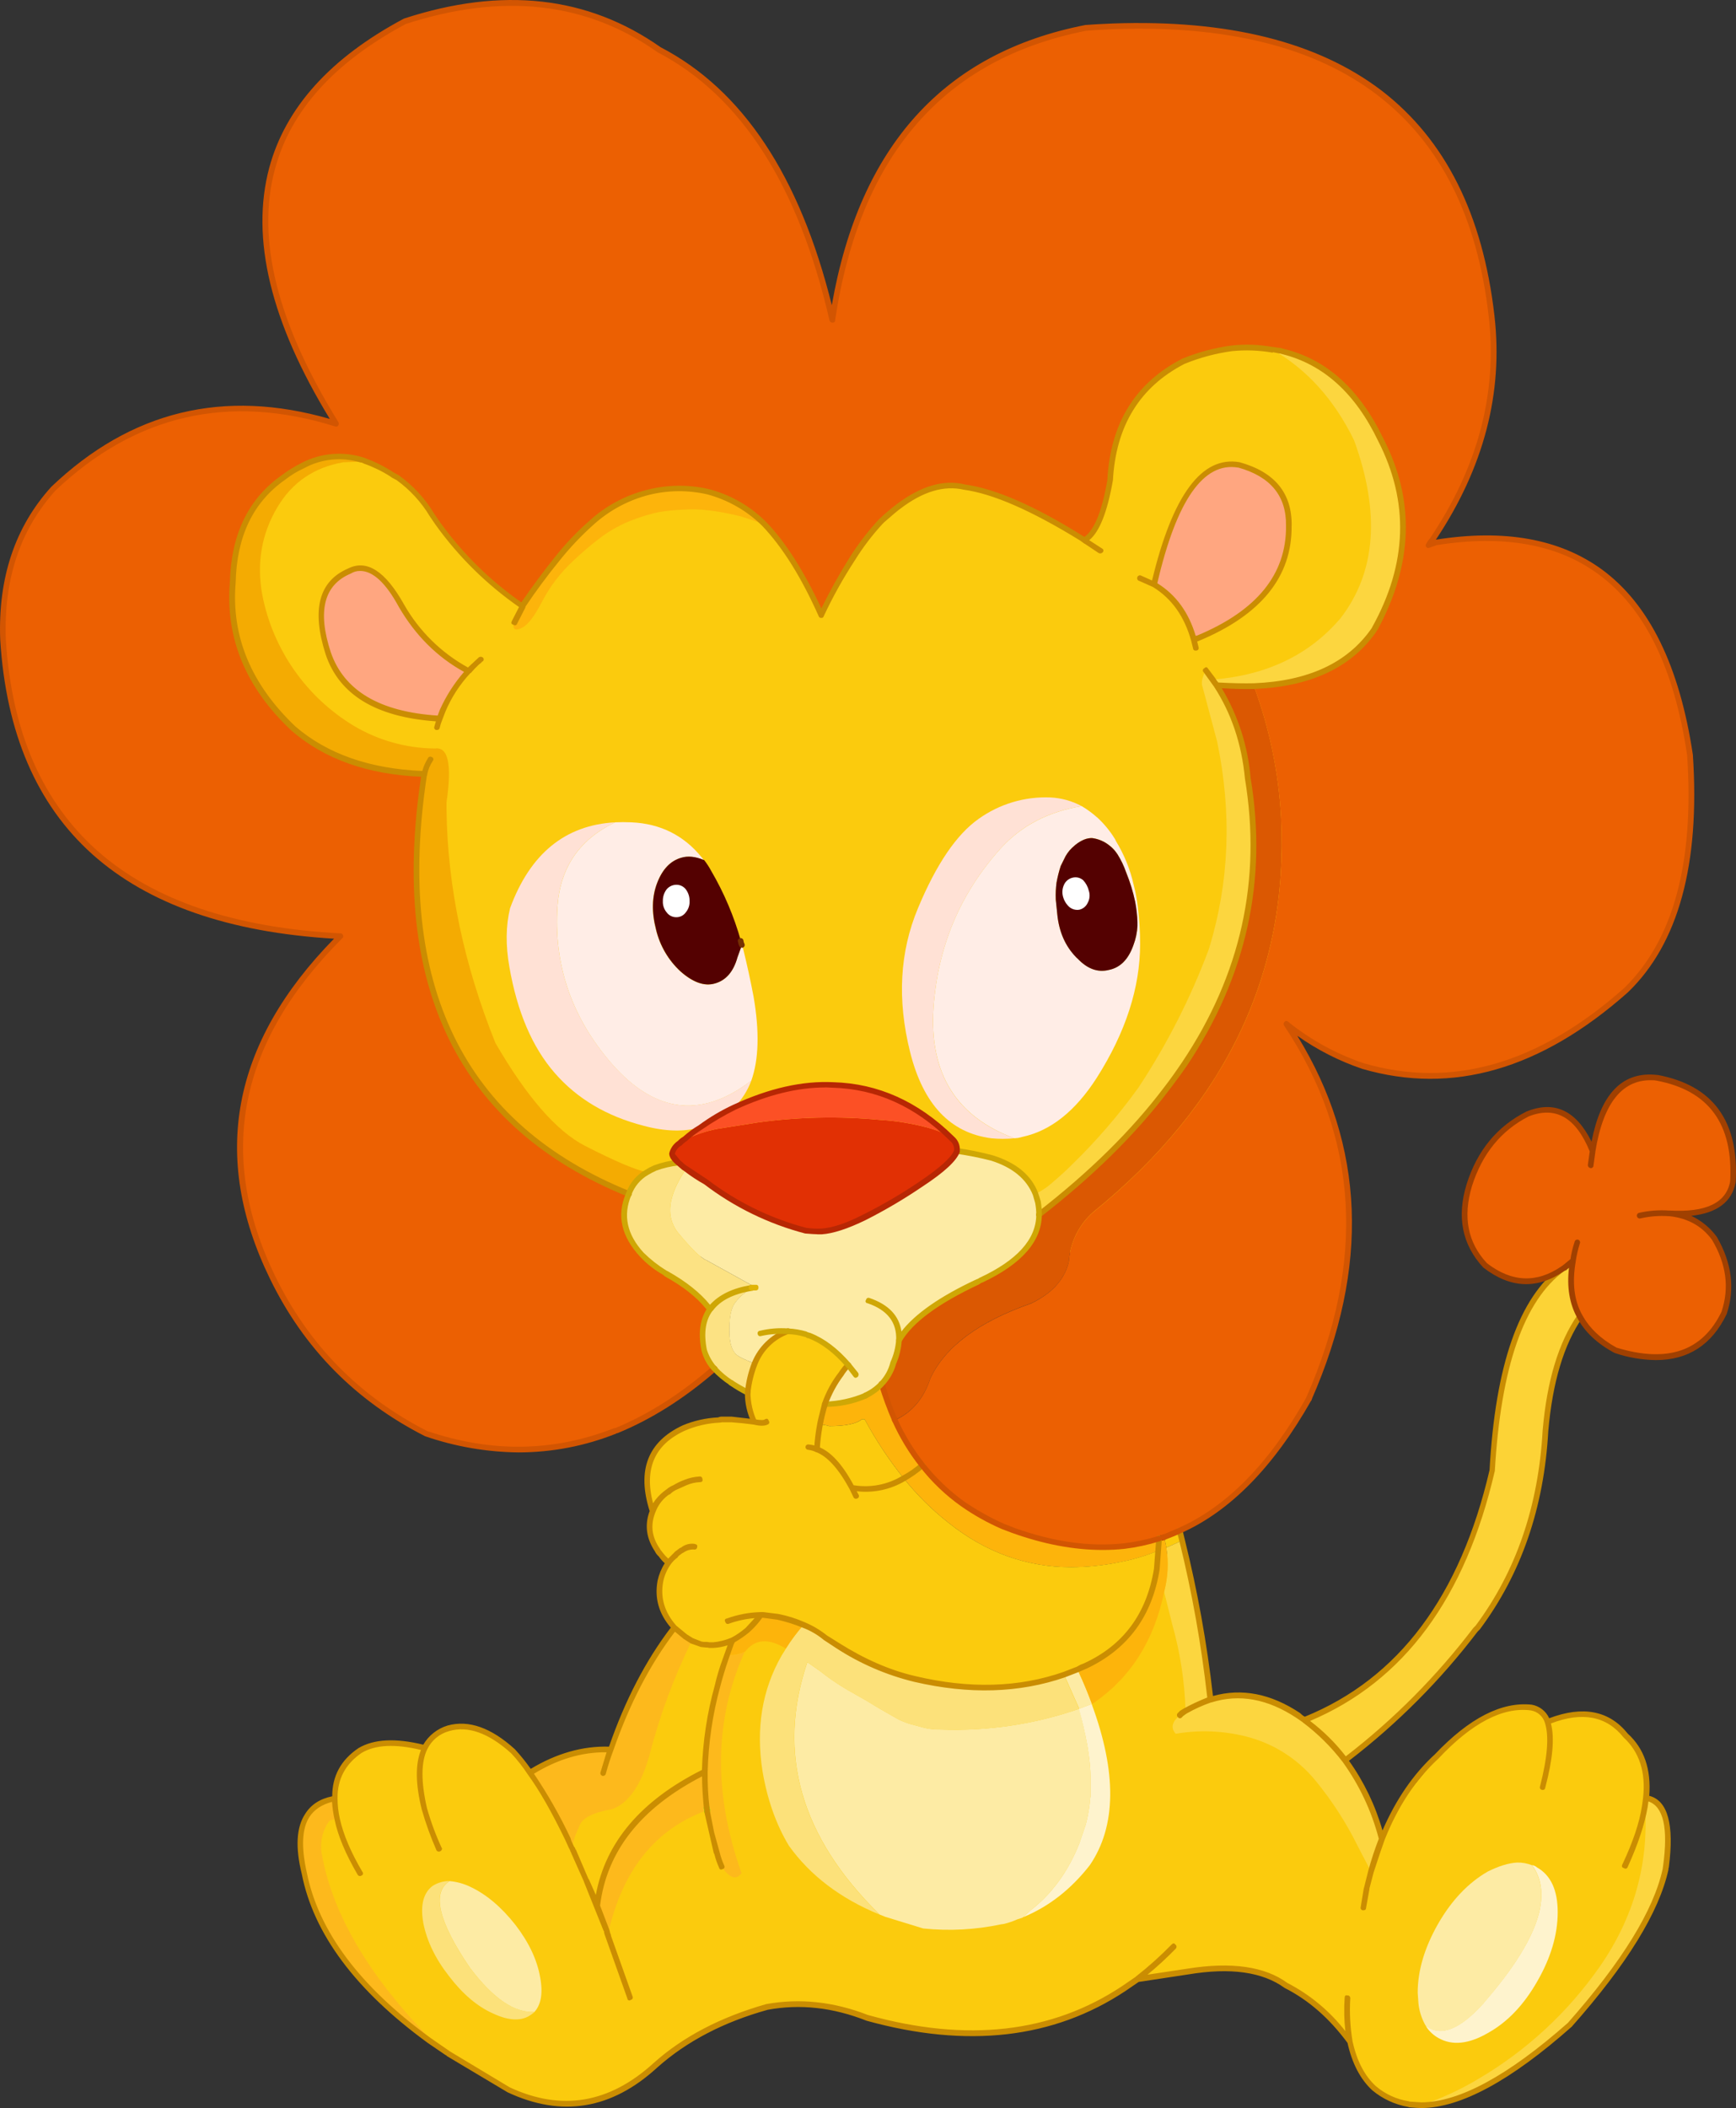 <?xml version="1.0" encoding="iso-8859-1"?>
<!-- Generator: Adobe Illustrator 20.1.0, SVG Export Plug-In . SVG Version: 6.00 Build 0)  -->
<svg version="1.0" id="Layer_1" xmlns="http://www.w3.org/2000/svg" xmlns:xlink="http://www.w3.org/1999/xlink" x="0px" y="0px"
	 viewBox="0 0 758.76 921.18" enable-background="new 0 0 758.76 921.18" xml:space="preserve">
<rect x="0" y="0" width="758.76" height="921.18" fill="#333333" stroke="none"/>
<title>lions_0010</title>
<path d="M287.92,406c-1.92-7.407-1.783-13.99,0.41-19.75s5.483-9.177,9.87-10.25c2.467-0.82,5.343-0.547,8.63,0.82h0.41
	c-0.203,0.023-0.387-0.122-0.41-0.325c-0.003-0.028-0.003-0.057,0-0.085l-1.23-1.23c-0.496-0.481-0.911-1.038-1.23-1.65
	c-2.3-0.554-4.7-0.554-7,0c-5.207,1.373-8.907,5.35-11.1,11.93c-2.467,6.307-2.74,13.307-0.82,21
	c1.688,7.292,5.56,13.896,11.1,18.93c4.667,4.113,8.917,6.17,12.75,6.17l3.29-0.41c5.207-1.647,8.77-5.76,10.69-12.34l0.82-2.06
	c-0.296-0.339-0.443-0.782-0.41-1.23l-0.41-2.06l-2.06,4.53c-1.92,6.033-4.92,9.6-9,10.7c-4.08,1.1-8.747-0.547-14-4.94
	C292.993,419.074,289.386,412.858,287.92,406 M185.12,340.17c0.596,0.083,1.147-0.333,1.23-0.929c0.014-0.1,0.014-0.201,0-0.301
	l0.41-0.41c0.085-0.665-0.239-1.316-0.82-1.65h-0.41c-0.596-0.083-1.147,0.333-1.23,0.929c-0.014,0.1-0.014,0.201,0,0.301v0.82
	c0,0.82,0.273,1.23,0.82,1.23 M460.2,393.26l0.82,6.17c0.82,7.953,3.697,14.537,8.63,19.75l0.41,0.82
	c3.567,3.567,7.403,5.35,11.51,5.35h3.29c5.48-1.1,9.317-4.94,11.51-11.52c0.225-0.705,0.499-1.393,0.82-2.06
	c0-3.567-0.137-6.857-0.41-9.87c-0.499,0.204-0.823,0.691-0.82,1.23v1.23c-0.256,2.928-0.805,5.822-1.64,8.64
	c-2.193,5.76-5.483,9.05-9.87,9.87c-4.387,1.1-8.5-0.547-12.34-4.94l-0.82-0.41c-4.387-4.667-6.99-10.837-7.81-18.51l-0.82-6.17
	c0-1.92,0.137-4.253,0.41-7l1.64-7l1.64-2.88c0.833-1.808,1.943-3.474,3.29-4.94l0.82-0.82h0.41c2.467-1.92,4.66-2.88,6.58-2.88
	c2.525,0.405,4.921,1.391,7,2.88c1.093,1.373,1.78,2.197,2.06,2.47l0.82,1.23c1.113,1.4,2.337,4.013,3.67,7.84
	c1.627,4.023,2.999,8.145,4.11,12.34c0,0.82,0.273,1.23,0.82,1.23c-0.309-2.92-0.857-5.81-1.64-8.64
	c-1.008-4.678-2.524-9.231-4.52-13.58c-0.197,0.03-0.38-0.105-0.41-0.302c-0.005-0.036-0.005-0.072,0-0.108l-0.82-1.23
	c-0.665-1.216-1.664-2.215-2.88-2.88c-2.321-2.008-5.178-3.294-8.22-3.7c-2.467,0-5.207,1.097-8.22,3.29v0.41
	c-0.598,0.157-1.156,0.436-1.64,0.82c-1.388,1.671-2.626,3.462-3.7,5.35l-1.62,3.26c-0.725,2.427-1.273,4.904-1.64,7.41
	C460.34,388.47,460.2,391.087,460.2,393.26z"/>
<path fill="#B75C04" d="M276,357.87h-7.4c-22.207,1.373-37.83,14.267-46.87,38.68c-1.92,7.68-2.057,16.457-0.41,26.33
	c3.567,19.747,10.283,35.38,20.15,46.9c10.14,11.52,23.297,19.337,39.47,23.45c4.824,1.32,9.799,2.012,14.8,2.06
	c3.629,0.031,7.239-0.526,10.69-1.65c0.82,0,1.093-0.41,0.82-1.23s-0.683-1.093-1.23-0.82c-7.127,1.92-15.213,1.647-24.26-0.82
	c-15.9-4.113-28.647-11.657-38.24-22.63c-9.593-10.973-16.173-26.333-19.74-46.08c-1.647-9.333-1.51-17.563,0.41-24.69
	c8.5-23.333,23.44-35.667,44.82-37h7c11.513,0.547,20.97,4.937,28.37,13.17c0.319,0.612,0.734,1.169,1.23,1.65l1.23,1.23
	c-0.023,0.203,0.122,0.387,0.325,0.41c0.028,0.003,0.057,0.003,0.085,0c0.7,1.44,1.527,2.816,2.47,4.11
	c5.624,9.664,9.913,20.045,12.75,30.86c0,0.273,0.273,0.41,0.82,0.41l-0.41,0.82l0.41,0.41l0.41,2.06
	c-0.033,0.448,0.114,0.891,0.41,1.23c1.647,6.58,3.017,13.027,4.11,19.34c2.467,14.813,2.193,26.747-0.82,35.8
	c-1.608,4.214-4.136,8.017-7.4,11.13c-0.276,0.515-0.276,1.135,0,1.65c0.82,0.82,1.507,0.82,2.06,0
	c3.268-3.42,5.788-7.483,7.4-11.93c3.287-9.333,3.697-21.813,1.23-37.44c-1.647-8.78-3.153-15.5-4.52-20.16l-0.41-1.65l-0.41-0.82
	c-0.241-0.208-0.388-0.503-0.41-0.82v-0.82c-3.287-12.067-7.673-22.353-13.16-30.86l-3.29-5.35l-0.82-0.82
	c-7.947-10.147-18.5-15.48-31.66-16 M480.37,356.33c-2.091-1.965-4.447-3.628-7-4.94c-4.314-2.367-9.091-3.769-14-4.11
	c-11.513-0.547-22.34,2.607-32.48,9.46c-9.867,6.86-18.777,20.163-26.73,39.91c-8.227,19.2-9.46,40.32-3.7,63.36
	c6,23.333,18.333,36.227,37,38.68l4.93,0.41c1.792,0.034,3.584-0.103,5.35-0.41h1.64l2.06-0.41
	c12.607-2.74,23.57-11.653,32.89-26.74c12.887-19.747,19.33-39.36,19.33-58.84c0.02-5.51-0.391-11.014-1.23-16.46
	c-0.314-3.324-0.862-6.623-1.64-9.87c-1.649-6.824-4.273-13.374-7.79-19.45l-0.41-0.82c-2.348-3.598-5.107-6.91-8.22-9.87
	 M472.15,353.35c2.377,1.224,4.588,2.746,6.58,4.53c2.861,2.671,5.35,5.715,7.4,9.05l0.82,1.23c1.062,1.585,2.023,3.235,2.88,4.94
	c1.996,4.349,3.512,8.902,4.52,13.58c0.783,2.83,1.331,5.72,1.64,8.64v1.23c0.273,1.647,0.547,3.43,0.82,5.35
	c0.273,3.02,0.41,6.31,0.41,9.87c0,0.273,0,0.547,0,0.82c0,18.927-6.303,38.127-18.91,57.6c-9.047,14.267-19.6,22.77-31.66,25.51
	l-1.64,0.41h-1.64c-3.267,0.549-6.603,0.549-9.87,0c-17.547-2.193-29.06-14.4-34.54-36.62c-5.753-22.493-4.657-43.203,3.29-62.13
	c8.227-19.2,17-32.093,26.32-38.68c8.292-5.881,18.204-9.043,28.37-9.05H459c4.626,0.078,9.151,1.36,13.13,3.72H472.15z"/>
<path fill="#FBCB0D" d="M512.57,679.42l-9.57,2.14l-8.39,6.25l-79.44,10.7l-91.28-7.08l-21.55,10.37l-15,35.71l-11.84,33.57
	L255,784.75l-20.56-5.92l-3.62-5.76c-4.337-5.84-9.892-10.668-16.28-14.15l-9-4.11l-5.43-0.16l-6.91,2.3l-5.59,4.11l-2.47,3
	l-4.28-1.65l-8.88-0.66l-10,1.32c-5.671,1.977-10.376,6.039-13.16,11.36c-1.292,2.227-2.131,4.688-2.47,7.24l0.16,5.1l-1.32,1.48
	l-3.62,3.29c-3.84,5.813-5.923,8.777-6.25,8.89l2.3,20.74l12.17,27.15l11.84,19.09l23.68,22.88l28.45,18.1l17.93,8.89
	c6.029,2.027,12.419,2.756,18.75,2.14c2.997-0.242,5.967-0.737,8.88-1.48c3.4,0,9.047-2.633,16.94-7.9l10.85-7.9
	c4.933-4.607,12.117-9.38,21.55-14.32l12.5-5.92c10.661-4.774,22.361-6.757,34-5.76c5.239,0.26,10.429,1.143,15.46,2.63
	c17.107,6.253,35.8,9.38,56.08,9.38c8.487,0.133,16.969-0.536,25.33-2c7.58-1.433,17.673-5.483,30.28-12.15l16.78-9.71
	c11.701-2.377,23.592-3.699,35.53-3.95c4.007-0.176,8.021-0.012,12,0.49l7.73,2.3l22.53,14.65l9.54,10.7l3.29,2.63l5.29,15.43
	c3.791,5.29,9.052,9.351,15.13,11.68c2.731,1.19,5.605,2.02,8.55,2.47l10.53-1.32l32.07-18.43l26.15-22.05L709,849.76l9.54-19.58
	l6.25-29.62l-3-14.15l-2.14-1.48v-8.23l-1.65-7.42l-3.62-6.42l-5.38-6.58l-5.59-4.44l-7.24-2.47l-8.06-0.16l-4.44,0.49l-4.67,1.81
	l-2.63,0.49l-1.15-2.63l-3.12-2.63l-5.59-1.15l-8.88,1.48l-8.39,3.46l-11.35,7.24l-8.22,8.06l-18.26,22.38L604,803.68l-1.81,6.42
	l-1.13-2.1l-9.54-22.22l-14.14-20.57l-29.6-14.81h-23.69v-12.88l-2.63-17.28c-1.207-6.367-2.467-12.84-3.78-19.42
	C514.933,687.76,513.23,680.627,512.57,679.42z"/>
<path fill="#FBCB0D" d="M331.49,183.23l-41.78-2.8l-123,6.58l-62.5,12.51L81.66,248.4l15.46,78.5l56.41,39.17l24.18,97.26
	l77.8,79.67l65.29,7.9l91-3.62h64.47l43.58-25.84l28-61.55l19-49.89l7.24-89.2l30.59-17.44l16.45-43.94v-45.91l-16.45-39.66
	l-34.54-34.56l-73-3.29l-89.47,34.07L331.49,183.23z"/>
<path fill="#FFA680" d="M204.85,293.33c-12.302-6.6-22.503-16.524-29.44-28.64c-7.567-13.827-15.133-18.873-22.7-15.14
	c-12.28,5.267-15.35,17.267-9.21,36c5.92,17.553,22.147,27.043,48.68,28.47l1.32-3.46
	C196.335,304.245,200.168,298.428,204.85,293.33z"/>
<path fill="#FFA680" d="M563.23,229.8c0.22-13.607-7.017-22.493-21.71-26.66c-16-2.853-28.39,14.59-37.17,52.33
	c8.553,5.047,14.363,13.11,17.43,24.19l1.81-0.82C550.237,267.873,563.45,251.527,563.23,229.8z"/>
<path fill="#FFEDE6" d="M479.52,357.19c-2.079-1.864-4.337-3.518-6.74-4.94c-14.667,2.413-26.51,8.613-35.53,18.6
	c-17.653,19.633-27.403,42.837-29.25,69.61c-1.867,28.527,9.92,47.507,35.36,56.94l1.64-0.16l2-0.49
	c12.28-2.667,23.08-11.28,32.4-25.84c12.607-19.86,18.91-39.333,18.91-58.42c0.008-5.392-0.326-10.78-1-16.13
	c-0.377-3.275-0.982-6.519-1.81-9.71c-1.524-6.741-4.134-13.188-7.73-19.09l-0.49-1c-2.136-3.465-4.737-6.621-7.73-9.38
	 M468.55,370.51l1.45-1.31c2.633-2.087,5.1-3.087,7.4-3c2.78,0.372,5.401,1.512,7.57,3.29c0.984,0.762,1.868,1.646,2.63,2.63
	l0.82,1.15c1.559,2.48,2.827,5.13,3.78,7.9c1.698,4.153,3.02,8.45,3.95,12.84c0.562,2.933,0.896,5.905,1,8.89v1.65
	c-0.149,2.931-0.76,5.82-1.81,8.56c-2.193,6.147-5.757,9.713-10.69,10.7c-4.827,1.207-9.377-0.44-13.65-4.94l-0.66-0.49v-0.16
	c-4.713-4.827-7.453-11.08-8.22-18.76l-0.66-6.42v-0.14c-0.099-2.418,0.011-4.841,0.33-7.24c0.443-2.451,1.048-4.869,1.81-7.24
	l1.48-3c0.817-1.837,1.978-3.5,3.42-4.9L468.55,370.51z"/>
<path fill="#540101" d="M470,369.2l-1.48,1.32c-1.457,1.409-2.629,3.087-3.45,4.94l-1.48,3c-0.762,2.371-1.367,4.789-1.81,7.24
	c-0.319,2.399-0.429,4.822-0.33,7.24v0.16l0.66,6.42c0.767,7.68,3.507,13.933,8.22,18.76l0.67,0.62
	c4.273,4.5,8.823,6.147,13.65,4.94c4.933-0.987,8.497-4.553,10.69-10.7c1.05-2.74,1.661-5.629,1.81-8.56v-1.65
	c-0.104-2.985-0.438-5.957-1-8.89c-0.93-4.39-2.252-8.687-3.95-12.84c-0.953-2.77-2.221-5.42-3.78-7.9l-0.82-1.15
	c-0.762-0.984-1.646-1.868-2.63-2.63c-2.169-1.778-4.79-2.918-7.57-3.29C475.08,366.123,472.613,367.113,470,369.2z"/>
<path fill="#FFE1D5" d="M472.77,352.25c-4.213-2.258-8.876-3.553-13.65-3.79c-11.223-0.459-22.277,2.842-31.41,9.38
	c-9.647,6.8-18.473,19.8-26.48,39c-8,19.093-9.15,40.05-3.45,62.87c5.7,22.82,17.54,35.383,35.52,37.69
	c3.325,0.327,6.675,0.327,10,0c-25.42-9.433-37.187-28.413-35.3-56.94c1.867-26.773,11.627-49.98,29.28-69.62
	C446.247,360.86,458.077,354.663,472.77,352.25z"/>
<path fill="#FDB40B" d="M258.3,228.65c-5.41,4.737-10.365,9.97-14.8,15.63c-4.933,6.033-9.933,12.78-15,20.24l-0.16,0.49l-3.95,7.74
	v0.33c-0.107,2.087,1.1,2.527,3.62,1.32c2.633-1.207,5.633-5.1,9-11.68c3.465-6.593,8.027-12.548,13.49-17.61
	c4.068-3.86,8.351-7.485,12.83-10.86c3.147-2.227,6.495-4.155,10-5.76c3.892-1.667,7.903-3.041,12-4.11
	c3.727-0.987,9.153-1.59,16.28-1.81c6.14-0.107,13.597,0.937,22.37,3.13l10,3.29c-6.853-6.864-15.431-11.753-24.83-14.15
	c-8.568-1.978-17.485-1.865-26,0.33C273.879,217.537,265.34,222.169,258.3,228.65z"/>
<path fill="#FCD63F" d="M603.53,192.28c-10.2-21.287-24.453-34.18-42.76-38.68l-1.81-0.49l0.16,0.16l-2.47-0.49h-0.49
	c15.133,8.667,27.03,21.887,35.69,39.66c11.513,31.707,9.54,57.6-5.92,77.68c-13.593,16-32.18,24.943-55.76,26.83
	c-0.107-0.107-0.16-0.107-0.16,0l1.64,2.47c5.466,0.537,10.962,0.701,16.45,0.49c24-0.987,41.38-9.05,52.14-24.19l0.66-1
	C616.353,246.42,617.23,218.94,603.53,192.28z"/>
<path fill="#FCD63F" d="M531.65,299.42L527,293c-1.333,2.527-1.88,4.61-1.64,6.25l6.64,24.86c6.467,31.16,5.317,61.16-3.45,90
	l-0.33,1c-7.909,21.108-18.17,41.259-30.59,60.07c-8.698,12.077-18.438,23.367-29.11,33.74l-0.49,0.49
	c-2.193,2.193-5.1,4.827-8.72,7.9c-1.61,1.403-3.375,2.617-5.26,3.62l-1.48,0.82l1,3.46c0.326,1.849,0.49,3.723,0.49,5.6
	c22.807-17.667,41.393-36,55.76-55c3.073-3.947,5.703-7.613,7.89-11c25.767-38.62,34.977-80.203,27.63-124.75
	C543.78,324.813,539.217,311.267,531.65,299.42z"/>
<path fill="#FCD336" d="M570.14,751.67c6.735,4.986,12.717,10.917,17.76,17.61c21.474-16.429,40.675-35.633,57.1-57.11l0.82-0.82
	c18-24.14,27.923-52.887,29.77-86.24c1.753-21.393,6.753-38.017,15-49.87c-3.84-6.8-4.84-14.92-3-24.36l-3.8,3.12l-0.66,0.33
	c-18,13.053-28.307,42.513-30.92,88.38C639.163,698.563,611.807,734.883,570.14,751.67z"/>
<path fill="#FCD63F" d="M604,803.68c-3.185-12.37-8.652-24.037-16.12-34.4c-5.043-6.693-11.025-12.624-17.76-17.61l-2.63-2
	c-12.927-8.54-25.757-10.833-38.49-6.88c-3.773,1.279-7.408,2.934-10.85,4.94l-1.64,1l-0.82,0.82c-3.507,2.853-4.11,5.54-1.81,8.06
	c10.165-1.753,20.585-1.361,30.59,1.15c11.954,2.967,22.631,9.715,30.44,19.24c7.356,8.952,13.648,18.727,18.75,29.13l5.59,10.7
	C601.083,811.683,602.667,806.967,604,803.68z"/>
<path fill="#FDEBA4" d="M663.06,813.88c-3.727,0.22-8.003,1.537-12.83,3.95c-8.553,4.94-15.79,12.567-21.71,22.88
	c-5.92,10.42-8.88,20.42-8.88,30l0.33,4.77c0.336,3.17,1.287,6.244,2.8,9.05l0.49,0.82c6.36,4.827,14.693,1.59,25-9.71l0.49-0.66
	c23.333-26.88,30.297-46.85,20.89-59.91C667.549,814.233,665.311,813.828,663.06,813.88z"/>
<path fill="#FEF3CD" d="M671.78,816c-0.604-0.529-1.346-0.876-2.14-1c9.427,13.053,2.463,33.023-20.89,59.91l-0.49,0.66
	c-10.307,11.333-18.64,14.57-25,9.71l0.33,0.66c1.33,1.902,3.074,3.478,5.1,4.61c6,3.4,13.183,2.687,21.55-2.14
	c8.553-4.72,15.79-12.29,21.71-22.71c5.92-10.313,8.88-20.353,8.88-30.12C680.83,825.94,677.813,819.413,671.78,816z"/>
<path fill="#FCE17A" d="M232.32,880.21l1.15-1.15c-8.667,0.547-18.04-5.873-28.12-19.26c-13.813-20.3-16.773-32.917-8.88-37.85
	c-2.62-0.003-5.186,0.739-7.4,2.14c-4.047,3.067-5.403,8.44-4.07,16.12c1.533,7.9,5.26,15.637,11.18,23.21
	c6,7.9,12.47,13.387,19.41,16.46C222.683,883.167,228.26,883.277,232.32,880.21z"/>
<path fill="#FDEBA4" d="M236.1,864.08c-1.333-7.68-4.95-15.347-10.85-23c-6.14-7.787-12.72-13.327-19.74-16.62
	c-2.828-1.356-5.876-2.192-9-2.47c-7.893,4.94-4.933,17.557,8.88,37.85c10.087,13.387,19.46,19.807,28.12,19.26l-1.15,1.15
	l0.82-0.66C236.44,876.377,237.413,871.207,236.1,864.08z"/>
<path fill="#FBCB0D" d="M509.78,676.3l6.91-3.13l-1.15-4.28l-7.24,3l0.82,1.15L509.78,676.3z"/>
<path fill="#FCD63F" d="M508.79,695.55l3.62,14.45c3.459,12.28,5.393,24.938,5.76,37.69c3.437-1.991,7.065-3.633,10.83-4.9
	c-2.526-23.46-6.649-46.721-12.34-69.62l-6.91,3.13C510.765,682.714,510.438,689.269,508.79,695.55z"/>
<path fill="#FDEBA4" d="M358.3,730.11l-5.43-3.79c-13.487,39.72-2.96,76.477,31.58,110.27l2.47,1l16.61,5.1
	c11.358,1.171,22.83,0.56,34-1.81l1.15-0.16c2.035-0.467,4.018-1.137,5.92-2l2.47-0.82v-0.16h0.16l3-2.8
	c9.427-7.24,16.61-17.06,21.55-29.46l2.8-8.23c1.021-3.882,1.691-7.848,2-11.85l0.16-0.66v-7.24
	c-0.113-4.967-0.608-9.919-1.48-14.81c-0.928-5.393-2.136-10.733-3.62-16c-19.384,6.738-39.853,9.807-60.36,9.05
	c-2.321,0.042-4.639-0.179-6.91-0.66l-6.74-1.81c-1.81-0.565-3.569-1.281-5.26-2.14l-8.06-4.61c-3.18-2-6.907-4.193-11.18-6.58
	c-5.083-2.771-9.924-5.966-14.47-9.55l-0.33-0.33 M471,729.45l-5.92,2.3l6.58,14.81v0.16l5.59-2.14
	c-1.753-4.72-3.617-9.22-5.59-13.5L471,729.45z"/>
<path fill="#FCE17A" d="M358.3,730.11l0.33,0.33c4.546,3.588,9.387,6.786,14.47,9.56c4.273,2.413,8,4.607,11.18,6.58l8.06,4.61
	c1.691,0.859,3.45,1.575,5.26,2.14l6.74,1.81c2.271,0.481,4.589,0.702,6.91,0.66c20.507,0.757,40.976-2.312,60.36-9.05v-0.16
	L465,731.76c-19.733,6.913-41.443,7.58-65.13,2c-11.073-2.667-22.367-7.55-33.88-14.65l-5.26-3.46c-2.898-2.31-6.111-4.195-9.54-5.6
	c-2.863,3.233-5.449,6.702-7.73,10.37l-0.16,0.33l-1.64,2.63c-8.553,14.92-11.35,31.76-8.39,50.52
	c2.08,12.4,5.917,23.263,11.51,32.59c9.333,13.053,22.547,23.093,39.64,30.12c-34.54-33.793-45.067-70.55-31.58-110.27L358.3,730.11
	z"/>
<path fill="#FEF3CD" d="M475.24,762.7c0.872,4.891,1.367,9.843,1.48,14.81v7.24l-0.16,0.66c-0.309,4.002-0.979,7.968-2,11.85
	l-2.8,8.23c-4.933,12.4-12.117,22.22-21.55,29.46l-3,2.8c11.187-4.607,20.89-12.177,29.11-22.71
	c11.62-17.007,11.893-40.487,0.82-70.44l-5.59,2.14C473.056,751.992,474.288,757.32,475.24,762.7z"/>
<path fill="#FCD63F" d="M719,789.52c1.647,25.127-4.933,48.387-19.74,69.78c-13.989,20.059-32.16,36.847-53.26,49.21
	c-7.791,4.663-16.062,8.472-24.67,11.36c16.887-0.107,38.487-11.79,64.8-35.05c23.767-26.993,37.723-49.6,41.87-67.82l0.16-1
	c2.52-18.76-0.387-28.853-8.72-30.28L719,789.52z"/>
<path fill="#FFEDE6" d="M306.82,374.8c-7.88-9.767-18.187-14.923-30.92-15.47c-2.413-0.107-4.77-0.107-7.07,0
	c-15.567,7.46-23.953,19.693-25.16,36.7c-1.647,24.793,5.643,47.01,21.87,66.65c19.407,23.587,40.35,26.77,62.83,9.55
	c3.287-9.213,3.62-21.447,1-36.7c-1.333-7.02-2.813-13.823-4.44-20.41l-0.66-2.3l-2,5.6c-1.753,6.253-5.043,10.04-9.87,11.36
	c-4.493,1.333-9.493-0.423-15-5.27c-5.301-4.892-9.023-11.253-10.69-18.27c-2-7.573-1.837-14.377,0.49-20.41
	c2.327-6.033,5.837-9.7,10.53-11c2.853-0.88,6.087-0.547,9.7,1h0.16L306.82,374.8z"/>
<path fill="#540101" d="M297.78,374.8c-4.713,1.333-8.223,5-10.53,11c-2.307,6-2.47,12.803-0.49,20.41
	c1.667,7.017,5.389,13.378,10.69,18.27c5.48,4.827,10.48,6.583,15,5.27c4.827-1.333,8.117-5.12,9.87-11.36l2-5.6l-0.49-1.65
	c-3.01-10.716-7.379-21.003-13-30.61c-0.898-1.678-1.942-3.275-3.12-4.77h-0.16C303.883,374.24,300.627,373.92,297.78,374.8z"/>
<path fill="#FFE1D5" d="M268.83,359.33c-21.82,1.207-37.117,13.713-45.89,37.52c-1.867,7.68-1.977,16.183-0.33,25.51
	c3.4,19.747,10.033,35.27,19.9,46.57c9.76,11.193,22.697,18.86,38.81,23c9.427,2.527,17.703,2.747,24.83,0.66
	c4.765-3.342,9.78-6.314,15-8.89c3.178-3.303,5.643-7.224,7.24-11.52c-22.48,17.227-43.423,14.043-62.83-9.55
	c-16.24-19.607-23.537-41.817-21.89-66.63C244.877,379.013,253.263,366.79,268.83,359.33z"/>
<path fill="#FDB40B" d="M340,706.58l-6.41-0.82h-1.15c-1.657,2.41-3.59,4.619-5.76,6.58c-2.043,1.691-4.247,3.178-6.58,4.44
	l-2.3,6.25c1.251,0.218,2.529,0.218,3.78,0l2.47-0.66l1.32-0.49l0.16-0.16v0.16c4.387-5.707,10.363-6.2,17.93-1.48
	c2.292-3.68,4.891-7.159,7.77-10.4C347.625,708.448,343.858,707.301,340,706.58z"/>
<path fill="#FDB91C" d="M302.38,716.95l-2.8-1.81c-1.699-1.179-3.295-2.501-4.77-3.95c-11.4,14.813-20.667,32.587-27.8,53.32
	c-12.06-0.44-23.847,2.96-35.36,10.2c5.047,7.133,10.583,16.843,16.61,29.13l1.64,3.62l1.32-4.77l2.14-5.1
	c1.333-3.293,6.103-5.653,14.31-7.08c7.233-2.74,12.66-10.693,16.28-23.86C288.395,749.502,294.57,732.85,302.38,716.95z"/>
<path fill="#FDB91C" d="M317.18,725c-1.429,3.879-2.638,7.835-3.62,11.85c-3.277,12.196-5.099,24.736-5.43,37.36
	c-0.098,5.346,0.176,10.692,0.82,16l0.16,0.66v0.66l4.28,18.43l2,5.76l0.33,0.49c3.4,4.607,6.197,5.373,8.39,2.3
	c-12.393-34.78-11.953-66.983,1.32-96.61l-1.32,0.49l-2.47,0.66c-1.251,0.218-2.529,0.218-3.78,0L317.18,725z"/>
<path fill="#FDB91C" d="M309.12,791v-0.16l-0.16-0.66c-0.644-5.308-0.918-10.654-0.82-16c-28.287,14.047-44.02,33.52-47.2,58.42
	l3.94,10.4l0.33,0.49v0.16l0.49,1.65C271.953,817.22,286.427,799.12,309.12,791z"/>
<path fill="#FDB91C" d="M140.38,807.63c-0.225-4.1,0.933-8.157,3.29-11.52c0.667-0.88,1.927-1.213,3.78-1
	c-0.76-3.015-1.146-6.111-1.15-9.22c-13.487,2.667-17.927,13.583-13.32,32.75c5.153,25.787,23.353,50.09,54.6,72.91
	c-0.095-0.727-0.377-1.416-0.82-2l-2.47-2.55c-25.107-26.773-39.743-52.887-43.91-78.34v-1L140.38,807.63z"/>
<path fill="#F4AB02" d="M132.16,203.47c-3.037,1.433-5.905,3.2-8.55,5.27c-14.147,10-21.48,25.307-22,45.92
	c-2,23.92,6.88,45.207,26.64,63.86c14.367,12.4,33.39,18.983,57.07,19.75h0.16l-0.16,0.66
	c-13.927,92.16,15.897,153.107,89.47,182.84c1.396-4.028,4.197-7.419,7.89-9.55c-5.153-1.1-14.153-4.94-27-11.52
	c-12.393-6.367-25.44-21.343-39.14-44.93c-13.813-34.34-20.94-68.297-21.38-101.87v-3.3c2.413-16.46,0.77-24.303-4.93-23.53
	c-12.509-0.08-24.772-3.486-35.53-9.87c-20.76-12.497-35.284-33.172-40-56.94c-2.633-14.047-0.44-26.94,6.58-38.68
	c6.48-10.867,16.08-17.393,28.8-19.58l9.21-0.33l0.16-0.16l-1.32-0.49l0.66,0.16C149.971,198.294,140.357,199.12,132.16,203.47z"/>
<path fill="#FDB40B" d="M421,657.21c-6.725-4.76-12.71-10.489-17.76-17c-2.545,2.202-5.305,4.142-8.24,5.79
	c5.76,7.2,12.326,13.716,19.57,19.42c16.227,12.947,34.1,19.42,53.62,19.42c7.017-0.022,14.014-0.739,20.89-2.14
	c5.916-1.103,11.703-2.812,17.27-5.1l0.16-5.27c-4.955,1.469-10.012,2.569-15.13,3.29c-15.133,1.647-31.307-0.657-48.52-6.91
	l-4.61-1.81C432.151,664.334,426.364,661.084,421,657.21z"/>
<path fill="#FDB40B" d="M471,729.45l0.66,1.65c2,4.28,3.863,8.78,5.59,13.5l0.82-0.49c16.12-11.08,26.373-27.263,30.76-48.55
	c1.663-6.282,2.004-12.84,1-19.26l-0.71-3.3l-0.82-1.15l-1.81,0.49l-1,13.33c-3.073,20.08-13.49,34.18-31.25,42.3L471,729.45z"/>
<path fill="#DB5802" d="M559.94,357.35c-1.044-19.632-5.035-38.996-11.84-57.44c-5.488,0.211-10.984,0.047-16.45-0.49
	c7.567,11.847,12.117,25.397,13.65,40.65c7.333,44.547-1.877,86.13-27.63,124.75c-2.193,3.4-4.823,7.067-7.89,11
	c-14.367,18.98-32.953,37.313-55.76,55c-0.107,11.08-8.55,20.57-25.33,28.47l-1.48,0.82c-17.76,8.447-29.163,16.95-34.21,25.51
	c-0.221,3.412-1.057,6.756-2.47,9.87c-0.845,3.474-2.606,6.658-5.1,9.22c1.615,5.373,3.538,10.648,5.76,15.8
	c7.453-3.4,12.607-9.49,15.46-18.27c6.467-13.827,21.16-24.743,44.08-32.75c8.667-4.167,14.04-9.833,16.12-17l0.33-1.32
	c0.59-8.313,4.43-16.058,10.69-21.56C535.957,482.463,563.313,425.043,559.94,357.35z"/>
<path fill="#FDEBA4" d="M402.54,517.48c-7.94,5.306-16.177,10.154-24.67,14.52c-7.567,3.733-13.817,5.763-18.75,6.09
	c-2.362,0.093-4.727-0.018-7.07-0.33c-15.767-4.049-30.542-11.273-43.42-21.23c-3.013-1.754-5.924-3.677-8.72-5.76
	c-6.36,9.333-8.39,17.123-6.09,23.37c0.586,1.6,1.419,3.099,2.47,4.44c4.167,5.047,7.347,8.447,9.54,10.2l2.3,1.65l0.49,0.16
	l21.71,12h-1.63l-0.16,0.16H329l-3,1.81c-1.907,1.36-3.574,3.03-4.93,4.94c-1.533,2.193-2.3,5.923-2.3,11.19
	c-0.107,5.373,0.827,9.04,2.8,11c1.093,1.1,3.833,2.47,8.22,4.11c2.635-6.591,7.963-11.741,14.64-14.15
	c2.561,0.188,5.097,0.63,7.57,1.32l1.81,0.66c6,2.413,11.647,6.693,16.94,12.84c-1.121,1.195-2.163,2.461-3.12,3.79
	c-3.052,4.038-5.439,8.538-7.07,13.33c6.103-0.155,12.125-1.44,17.76-3.79c2.65-1.251,5.047-2.98,7.07-5.1
	c2.494-2.562,4.255-5.746,5.1-9.22c1.413-3.114,2.249-6.458,2.47-9.87c5.047-8.56,16.45-17.063,34.21-25.51l1.48-0.82
	c16.773-7.9,25.217-17.39,25.33-28.47c0-1.877-0.164-3.751-0.49-5.6l-1-3.46c-2.96-7.573-9.32-12.84-19.08-15.8
	c-4.976-1.346-10.028-2.391-15.13-3.13C417.107,506.34,411.86,511.227,402.54,517.48z"/>
<path fill="#FDB40B" d="M378.37,609.81c-5.635,2.35-11.657,3.635-17.76,3.79c-0.929,2.907-1.644,5.879-2.14,8.89
	c1.342,0.022,2.674,0.245,3.95,0.66c7.127,0,11.897-1,14.31-3h1.15c4.908,9.12,10.639,17.772,17.12,25.85
	c2.926-1.639,5.68-3.569,8.22-5.76c-4.768-6.085-8.796-12.715-12-19.75c-2.222-5.152-4.145-10.427-5.76-15.8
	C383.433,606.819,381.029,608.555,378.37,609.81z"/>
<path fill="#FCE283" d="M274.75,521.76c-3.947,9.213-2.027,18.047,5.76,26.5c3.039,2.985,6.392,5.634,10,7.9l0.82,0.49
	c7.787,4.28,13.873,9.107,18.26,14.48l1,0.66c3.4-4.607,9.267-7.623,17.6-9.05h0.33l0.16-0.16h1.64l-21.71-12l-0.49-0.16l-2.3-1.65
	c-2.193-1.753-5.373-5.153-9.54-10.2c-1.051-1.341-1.884-2.84-2.47-4.44c-2.3-6.253-0.27-14.043,6.09-23.37l-3.45-2.8
	c-3.487,0.408-6.912,1.237-10.2,2.47l-3.62,1.81C278.947,514.366,276.15,517.744,274.75,521.76z"/>
<path fill="#FBCB0D" d="M353.86,583.64l-1.81-0.66c-2.473-0.69-5.009-1.132-7.57-1.32c-6.677,2.409-12.005,7.559-14.64,14.15
	c-1.547,4.075-2.556,8.334-3,12.67c-0.037,4.435,0.92,8.823,2.8,12.84l-9.87-1h-4.07l-1.64,0.16
	c-5.209,0.286-10.329,1.477-15.13,3.52c-14.8,6.8-19.35,18.98-13.65,36.54l-0.33,0.66c-2,5.593-1.177,11.023,2.47,16.29v0.16
	l1.48,1.81c1.003,1.239,2.103,2.396,3.29,3.46c-1.693,2.42-2.868,5.164-3.45,8.06c-1.533,7.46,0.497,14.207,6.09,20.24
	c1.475,1.449,3.071,2.771,4.77,3.95l2.8,1.81l3.95,1.48l2.47,0.33h0.33l0.82,0.16h1.81c2.902-0.204,5.745-0.929,8.39-2.14
	c2.333-1.262,4.537-2.749,6.58-4.44c2.17-1.961,4.103-4.17,5.76-6.58h1.15l6.41,0.82c3.833,0.717,7.576,1.854,11.16,3.39
	c3.429,1.405,6.642,3.29,9.54,5.6l5.26,3.46c11.513,7.133,22.807,12.017,33.88,14.65c23.687,5.593,45.397,4.927,65.13-2l9.21-3.79
	c17.76-8.12,28.177-22.22,31.25-42.3l0.82-8.06c-5.567,2.288-11.354,3.997-17.27,5.1c-6.876,1.401-13.873,2.118-20.89,2.14
	c-19.52,0-37.393-6.473-53.62-19.42c-7.232-5.693-13.788-12.196-19.54-19.38c-6.474-8.075-12.198-16.725-17.1-25.84h-1.15
	c-2.413,2-7.183,3-14.31,3c-1.276-0.415-2.608-0.638-3.95-0.66c0.496-3.011,1.211-5.983,2.14-8.89
	c1.631-4.792,4.018-9.292,7.07-13.33c0.957-1.329,1.999-2.595,3.12-3.79C365.547,590.337,359.893,586.053,353.86,583.64z"/>
<path fill="#FCE283" d="M329,562.74h-0.8c-8.333,1.427-14.2,4.443-17.6,9.05c-3.4,4.387-4.333,10.42-2.8,18.1
	c0.885,2.974,2.399,5.723,4.44,8.06c2.19,2.505,4.741,4.668,7.57,6.42c2.231,1.576,4.597,2.951,7.07,4.11
	c0.444-4.336,1.453-8.595,3-12.67c-4.387-1.647-7.127-3.017-8.22-4.11c-2-2-2.933-5.667-2.8-11c0-5.267,0.767-8.997,2.3-11.19
	c1.356-1.91,3.023-3.58,4.93-4.94L329,562.74z"/>
<path fill="#EC6002" d="M486.59,11.41c-5.26,0.22-9.26,0.44-12,0.66c-62.727,12.287-99.627,54.803-110.7,127.55
	c-13.593-59.333-38.867-98.667-75.82-118c-31.333-22.16-68.333-26.33-111-12.51c-69.733,37.333-79.82,96.033-30.26,176.1
	c-47.047-14.593-88.223-5.16-123.53,28.3c-15.567,17.447-22.857,39.447-21.87,66C6.337,361.243,55.457,404.407,148.77,409
	c-46.053,45.753-55.92,95.51-29.6,149.27c14.553,30.08,36.863,52.8,66.93,68.16c28.62,9.653,56.197,9.27,82.73-1.15l0.49-0.16
	c14.667-5.927,28.977-14.977,42.93-27.15c-2.041-2.337-3.555-5.086-4.44-8.06c-1.533-7.68-0.6-13.713,2.8-18.1l-1-0.66
	c-4.387-5.373-10.473-10.2-18.26-14.48l-0.82-0.49c-3.608-2.266-6.961-4.915-10-7.9c-7.787-8.447-9.707-17.28-5.76-26.5
	c-73.573-29.733-103.397-90.68-89.47-182.84v-0.66c-23.687-0.767-42.71-7.35-57.07-19.75c-19.733-18.667-28.613-39.953-26.64-63.86
	c0.547-20.627,7.88-35.933,22-45.92c2.645-2.07,5.513-3.837,8.55-5.27c8.198-4.356,17.817-5.186,26.64-2.3l0.66,0.33
	c4.109,1.449,8.03,3.382,11.68,5.76l2.8,1.65c6.003,4.27,11.047,9.747,14.81,16.08l2.47,3.62
	c10.201,14.178,22.776,26.486,37.17,36.38l0.16-0.49c5.047-7.46,10.047-14.207,15-20.24c4.435-5.66,9.39-10.893,14.8-15.63
	c7.081-6.51,15.673-11.15,25-13.5c8.515-2.195,17.432-2.308,26-0.33c9.389,2.415,17.953,7.317,24.79,14.19
	c8.88,9.333,17.157,22.61,24.83,39.83c3.962-8.542,8.523-16.792,13.65-24.69c3.547-5.703,7.621-11.06,12.17-16l0.82-0.82
	c2.633-2.413,5.047-4.443,7.24-6.09c10.2-7.68,19.74-10.477,28.62-8.39c13.047,1.867,30.207,9.383,51.48,22.55l0.82,0.66l0.33-0.16
	c4.827-2.96,8.493-11.627,11-26c1.333-24.36,12.023-41.693,32.07-52c6.774-2.888,13.915-4.826,21.22-5.76
	c5.923-0.57,11.896-0.348,17.76,0.66h0.49l2.47,0.49l-0.16-0.16l1.81,0.49c18.313,4.5,32.567,17.393,42.76,38.68
	c13.707,26.667,12.83,54.15-2.63,82.45l-0.66,1c-10.747,15.14-28.127,23.203-52.14,24.19c6.805,18.444,10.796,37.808,11.84,57.44
	c3.4,67.693-23.957,125.13-82.07,172.31c-6.26,5.502-10.1,13.247-10.69,21.56l-0.33,1.32c-2.08,7.133-7.453,12.8-16.12,17
	c-22.913,8-37.607,18.917-44.08,32.75c-2.853,8.78-8.007,14.87-15.46,18.27c3.204,7.035,7.232,13.665,12,19.75
	c5.05,6.511,11.035,12.24,17.76,17c5.369,3.882,11.163,7.139,17.27,9.71l4.61,1.81c17.213,6.253,33.387,8.557,48.52,6.91
	c5.118-0.721,10.175-1.821,15.13-3.29l1.81-0.49l7.24-3c21.38-9.433,40.24-28.69,56.58-57.77
	c26.313-59.907,23.023-114.49-9.87-163.75c9.964,8.14,21.335,14.386,33.55,18.43c38.813,11.413,77.08,0.387,114.8-33.08
	c21.82-21.067,31.193-55.297,28.12-102.69c-10.667-72-47.617-103-110.85-93l-3.45,1.15l1.64-2.3
	c21.16-31.487,29.827-64.073,26-97.76C641.947,50.07,586.803,7.803,486.59,11.41z"/>
<path fill="#66FF00" d="M516.36,750l1-0.33l0.16-0.16c0.547-0.44,0.493-0.99-0.16-1.65c-0.507-0.492-1.318-0.481-1.81,0.027
	c-0.482,0.497-0.482,1.287,0,1.783l0.82,0.33 M309.12,792.65c0.606,0.04,1.13-0.419,1.17-1.025c0.007-0.099,0-0.198-0.02-0.295V791
	c0.118-0.28,0.055-0.604-0.16-0.82c0.123-0.595-0.26-1.177-0.855-1.3c-0.097-0.02-0.196-0.027-0.295-0.02
	c-0.633-0.096-1.224,0.341-1.32,0.974c-0.017,0.115-0.017,0.231,0,0.346l0.16,1v0.16c-0.09,0.634,0.351,1.221,0.986,1.311
	C308.897,792.667,309.009,792.667,309.12,792.65z"/>
<path fill="#763001" d="M324.91,410.84c-0.141-0.636-0.77-1.038-1.407-0.898c-0.08,0.018-0.158,0.044-0.233,0.078
	c-0.605,0.192-0.94,0.839-0.748,1.444c0.023,0.071,0.052,0.14,0.088,0.206l0.16,0.82l0.33,0.82c0.156,0.5,0.626,0.835,1.15,0.82
	h0.33c0.663-0.191,1.046-0.884,0.854-1.548c-0.01-0.035-0.021-0.069-0.034-0.102l-0.33-0.82L324.91,410.84z"/>
<path fill="#A04001" d="M506.49,673.5H507l1.64-0.49c0.602-0.01,1.082-0.506,1.072-1.108c-0.002-0.127-0.026-0.253-0.072-0.372
	c-0.141-0.636-0.77-1.038-1.407-0.898c-0.08,0.018-0.158,0.044-0.233,0.078l-1.81,0.49c-0.58,0.082-0.983,0.619-0.901,1.198
	c0.014,0.097,0.041,0.192,0.081,0.282C505.523,673.169,505.977,673.502,506.49,673.5z"/>
<path fill="#CA8D02" d="M366.69,717.93l-5.26-3.29c-2.949-2.363-6.214-4.302-9.7-5.76c-3.689-1.633-7.55-2.847-11.51-3.62
	l-6.58-0.82h-1.32c-4.999,0.143-9.942,1.088-14.64,2.8c-0.486-0.009-0.887,0.378-0.896,0.863c-0.004,0.228,0.08,0.449,0.236,0.617
	c0.082,0.58,0.619,0.983,1.198,0.901c0.097-0.014,0.192-0.041,0.282-0.081c3.656-1.325,7.474-2.156,11.35-2.47l-3.95,4.28
	c-1.916,1.657-4.012,3.093-6.25,4.28c-2.516,1.056-5.175,1.73-7.89,2h-1.64l-1-0.16h-1.48l-1-0.16l-3.78-1.48l-2.63-1.65l-4.61-3.79
	c-5.153-5.813-7.073-12.233-5.76-19.26c0.554-2.726,1.675-5.305,3.29-7.57c0.823-1.163,1.837-2.177,3-3l0.16-0.33l0.49-0.49l1.32-1
	l0.66-0.33c1.336-0.964,2.966-1.43,4.61-1.32c0.595,0.123,1.177-0.26,1.3-0.855c0.02-0.097,0.027-0.196,0.02-0.295
	c0.22-0.667-0.163-1.107-1.15-1.32c-2.117-0.303-4.265,0.296-5.92,1.65l-0.49,0.16l-1.32,1c-0.568,0.348-1.07,0.795-1.48,1.32
	l-2.3,2.3c-0.844-0.747-1.615-1.575-2.3-2.47l-1.15-1.48l-0.16-0.33c-3.4-4.827-4.167-9.873-2.3-15.14l0.16-0.49l0.16-0.33
	c1.029-2.865,2.854-5.376,5.26-7.24l0.66-0.49l0.49-0.16c0.72-0.733,1.554-1.344,2.47-1.81l4.77-2.14
	c1.824-0.786,3.776-1.233,5.76-1.32c0.987,0,1.37-0.44,1.15-1.32c0.04-0.606-0.419-1.13-1.025-1.17c-0.099-0.007-0.198,0-0.295,0.02
	c-2.259,0.133-4.482,0.633-6.58,1.48c-1.66,0.611-3.258,1.382-4.77,2.3c-1.088,0.444-2.1,1.054-3,1.81l-1.32,1
	c-1.803,1.438-3.36,3.161-4.61,5.1c-3.947-15.14,0.72-25.727,14-31.76c4.754-2.038,9.834-3.21,15-3.46l1.32-0.16h3.95
	c3.18,0.22,6.413,0.553,9.7,1c2.74,0.667,4.77,0.667,6.09,0c0.536-0.134,0.861-0.677,0.727-1.213
	c-0.041-0.163-0.122-0.314-0.237-0.437c-0.22-0.88-0.767-1.1-1.64-0.66c-0.44,0.44-1.92,0.44-4.44,0l-10-1.15h-4.19
	c-0.622-0.053-1.247,0.061-1.81,0.33c-5.316,0.243-10.548,1.414-15.46,3.46c-15.333,7.133-20.157,19.64-14.47,37.52l-0.16,0.33
	c-2.08,5.927-1.257,11.687,2.47,17.28l0.16,0.33c0.386,0.684,0.886,1.296,1.48,1.81c0.756,1.1,1.639,2.107,2.63,3
	c-1.476,2.321-2.532,4.883-3.12,7.57c-1.427,7.573,0.493,14.43,5.76,20.57c-10.967,14.373-19.967,31.707-27,52
	c-11.513-0.327-22.917,2.91-34.21,9.71c-2.123-2.995-4.43-5.854-6.91-8.56c-10.4-9.46-20.207-12.92-29.42-10.38
	c-4.475,1.348-8.276,4.338-10.64,8.37c-12.173-2.96-21.603-2.467-28.29,1.48c-7.673,5.16-11.51,12.183-11.51,21.07
	c-5.373,1.1-9.32,3.677-11.84,7.73c-3.84,5.813-4.333,14.537-1.48,26.17c5.153,26.22,23.52,50.85,55.1,73.89l7.73,5.27l0.33,0.16
	l0.33,0.33l26.48,15.8c23.687,11.08,45.507,7.46,65.46-10.86c12.827-11.413,28.89-19.807,48.19-25.18
	c14.147-2.633,28.567-1.043,43.26,4.77c44,12.18,81.72,7.847,113.16-13l5.76-3.95l21.71-3.29c18.42-3.073,32.453-1.1,42.1,5.92
	c10.413,5.267,19.57,13.267,27.47,24c2,9,5.617,15.913,10.85,20.74c4.487,3.734,9.871,6.229,15.62,7.24l0.49,0.16
	c2.413,0.22,4.223,0.33,5.43,0.33c17.107-0.107,38.98-11.957,65.62-35.55c24.12-27.207,38.21-50.083,42.27-68.63v-0.49l0.16-0.49
	c2.413-18.76-0.437-29.183-8.55-31.27c0.88-11.627-2.243-20.677-9.37-27.15c-8.113-10.093-19.57-12.343-34.37-6.75
	c-1.399-3.096-4.228-5.309-7.57-5.92c-13.16-1.427-27.303,5.813-42.43,21.72c-9.333,8.56-16.953,19.64-22.86,33.24
	c-3.107-10.911-8.058-21.21-14.64-30.45c21.14-16.235,40.031-35.204,56.18-56.41l1-1c18.093-24.247,28.07-53.157,29.93-86.73
	c1.867-21.287,6.8-37.743,14.8-49.37c0.547-0.767,0.437-1.317-0.33-1.65c-0.388-0.393-1.021-0.397-1.414-0.01
	c-0.098,0.096-0.175,0.212-0.226,0.34c-8.333,11.96-13.433,28.8-15.3,50.52c-1.867,33.133-11.627,61.55-29.28,85.25l-1,1
	c-16.031,21.084-34.78,39.954-55.76,56.12c-4.495-5.825-9.745-11.027-15.61-15.47c41.007-17.333,67.923-53.76,80.75-109.28
	c2.633-45.42,12.777-74.55,30.43-87.39c0.767-0.327,0.877-0.877,0.33-1.65c-0.327-0.667-0.93-0.777-1.81-0.33
	c-18.313,13.387-28.73,43.053-31.25,89c-12.827,55.187-39.743,91.12-80.75,107.8l-0.82-0.49l-1.32-1.15
	c-12.72-8.447-25.387-10.917-38-7.41c-2.626-23.063-6.748-45.931-12.34-68.46c-0.107-0.327-0.44-1.697-1-4.11
	c-0.082-0.58-0.619-0.983-1.198-0.901c-0.097,0.014-0.192,0.041-0.282,0.081c-0.49-0.11-0.977,0.198-1.087,0.689
	c-0.048,0.214-0.017,0.438,0.087,0.631l1.15,4.44c5.543,22.477,9.608,45.292,12.17,68.3c-3.495,1.38-6.901,2.972-10.2,4.77l-1.64,1
	l-1,1c-0.5,0.435-0.552,1.193-0.117,1.693c0.036,0.042,0.075,0.081,0.117,0.117c0.315,0.5,0.976,0.649,1.476,0.334
	c0.135-0.085,0.249-0.199,0.334-0.334l0.66-0.66l1.48-1c3.358-1.906,6.883-3.502,10.53-4.77h0.16
	c12.173-3.84,24.563-1.59,37.17,6.75l2.63,1.81l0.16,0.16c6.573,4.935,12.438,10.749,17.43,17.28
	c7.294,10.117,12.648,21.5,15.79,33.57c-1.782,4.582-3.321,9.255-4.61,14l-1.81,7.24l-0.16,0.49l-1.32,8.06
	c-0.215,0.562,0.066,1.192,0.628,1.408c0.119,0.046,0.245,0.07,0.372,0.072c0.88,0,1.32-0.333,1.32-1l1.48-8.23v-0.33l1.81-6.91
	c2.227-6.86,3.833-11.623,4.82-14.29c5.7-14.48,13.54-26.33,23.52-35.55c14.667-15.58,28.1-22.603,40.3-21.07
	c2.958,0.45,5.391,2.564,6.25,5.43c1.867,5.707,1.153,14.977-2.14,27.81c-0.238,0.535,0.003,1.161,0.538,1.399
	c0.09,0.04,0.185,0.067,0.282,0.081c0.562,0.215,1.192-0.066,1.408-0.628c0.046-0.119,0.07-0.245,0.072-0.372
	c3.287-12.4,4.11-21.733,2.47-28c13.707-5.267,24.287-3.237,31.74,6.09c6.907,6.367,9.757,15.143,8.55,26.33l-0.49,3.62
	c-1.093,7.24-3.943,15.743-8.55,25.51c-0.44,0.88-0.22,1.43,0.66,1.65c0.409,0.371,1.041,0.34,1.413-0.069
	c0.109-0.12,0.187-0.265,0.227-0.421c4.493-9.873,7.4-18.597,8.72-26.17l0.33-2.47c6.58,2.193,8.717,11.63,6.41,28.31l-0.16,1.15
	c-3.947,18.107-17.763,40.543-41.45,67.31c-26.093,23.04-47.427,34.617-64,34.73l-5.1-0.33l-0.49-0.16
	c-5.284-0.836-10.236-3.113-14.31-6.58c-4.933-4.5-8.333-11.027-10.2-19.58c-1.044-6.195-1.38-12.489-1-18.76
	c0.096-0.633-0.341-1.224-0.974-1.32c-0.115-0.017-0.231-0.017-0.346,0c-0.767-0.22-1.15,0.163-1.15,1.15
	c-0.334,4.827-0.223,9.674,0.33,14.48c-6.815-8.778-15.458-15.967-25.33-21.07c-9.867-7.24-24.45-9.323-43.75-6.25l-17.43,2.63
	c4.327-3.548,8.447-7.341,12.34-11.36c0.466-0.423,0.501-1.144,0.078-1.61c-0.07-0.077-0.15-0.144-0.238-0.2
	c-0.44-0.667-0.987-0.667-1.64,0c-4.888,5.011-10.106,9.688-15.62,14l-0.16,0.16l-5.76,3.95
	c-30.813,20.52-67.873,24.743-111.18,12.67c-14.913-5.813-29.717-7.403-44.41-4.77c-20.067,5.707-36.513,14.32-49.34,25.84
	c-19.3,17.553-40.243,21.063-62.83,10.53l-26-15.63l-8.55-5.92c-30.92-22.493-48.957-46.577-54.11-72.25
	c-2.52-11.193-2.137-19.313,1.15-24.36c2.08-3.18,5.37-5.373,9.87-6.58c0.174,2.66,0.559,5.301,1.15,7.9
	c1.427,6.913,4.76,14.867,10,23.86c0.247,0.567,0.907,0.827,1.474,0.58c0.058-0.025,0.113-0.055,0.166-0.09
	c0.536-0.134,0.861-0.677,0.727-1.213c-0.041-0.163-0.122-0.314-0.237-0.437c-5.047-8.56-8.337-16.297-9.87-23.21
	c-0.658-2.918-0.993-5.899-1-8.89v-0.16c-0.053-8.307,3.437-14.87,10.47-19.69c6-3.62,14.667-4.06,26-1.32
	c-2.52,6.253-2.41,14.92,0.33,26c1.74,6.059,3.882,11.995,6.41,17.77c0.279,0.577,0.973,0.818,1.549,0.539
	c0.031-0.015,0.061-0.031,0.091-0.049c0.315-0.098,0.562-0.344,0.66-0.66c0.221-0.229,0.221-0.591,0-0.82
	c-2.608-5.64-4.765-11.479-6.45-17.46c-2.633-11.52-2.58-20.077,0.16-25.67c1.894-3.885,5.37-6.764,9.54-7.9
	c8.227-2.413,17.273,0.823,27.14,9.71c2.676,2.857,5.099,5.942,7.24,9.22c5.047,6.913,10.53,16.513,16.45,28.8l1.64,3.62l0.16,0.16
	l0.16,0.49l0.16,0.16c-0.007,0.307,0.112,0.603,0.33,0.82l0.16,0.49l5.43,12.18l0.16,0.49l8.39,20.9l0.16,0.33l0.16,0.16v0.49
	l0.16,0.66l10,28.14c-0.009,0.486,0.378,0.887,0.863,0.896c0.228,0.004,0.449-0.081,0.617-0.236c0.58-0.082,0.983-0.619,0.901-1.198
	c-0.014-0.097-0.041-0.192-0.081-0.282l-9.37-26.33l-0.26-1.1l-0.16-0.16l-0.16-0.82l-0.33-1.15l-0.16-0.33l-3.78-9.87
	c2.96-23.807,17.817-42.623,44.57-56.45c0,3.733,0.273,8.45,0.82,14.15l0.16,0.33v1l4.11,17.94l0.33,0.66
	c0.482,1.979,1.152,3.908,2,5.76c0.22,0.88,0.767,1.1,1.64,0.66c0.541-0.113,0.887-0.643,0.773-1.184
	c-0.022-0.104-0.06-0.204-0.113-0.296c-0.848-1.852-1.518-3.781-2-5.76l-2.47-8.89l-1.81-9.22v-0.49l-0.16-0.66V790
	c-0.623-5.243-0.897-10.521-0.82-15.8c0.319-12.507,2.142-24.929,5.43-37c1.093-4.167,2.3-8.167,3.62-12l2.3-6.58l0.49-1
	c2.263-1.289,4.408-2.775,6.41-4.44c2.088-1.871,3.963-3.967,5.59-6.25h0.33l6.25,0.82c3.755,0.849,7.435,2.007,11,3.46
	c3.411,1.261,6.58,3.098,9.37,5.43l5.26,3.46c10.479,6.844,22.048,11.852,34.21,14.81c24,5.593,46,4.927,66-2l5.92-2.3l3.45-1.48
	c18-8.447,28.637-22.873,31.91-43.28l1-13.5c0.096-0.633-0.341-1.224-0.974-1.32c-0.115-0.017-0.231-0.017-0.346,0
	c-0.606-0.04-1.13,0.419-1.17,1.025c-0.007,0.099,0,0.198,0.02,0.295l-1,13.17c-3.18,19.64-13.377,33.41-30.59,41.31l-1.64,0.66
	l-1.48,0.82l-5.92,2.3c-19.52,6.8-41.067,7.403-64.64,1.81c-10.967-2.52-22.097-7.347-33.39-14.48 M295,713l3.78,3.13l3.12,2
	l3.78,1.32c0.461,0.225,0.968,0.338,1.48,0.33l1.64,0.16h0.49l0.66,0.16h1.81c2.125-0.102,4.227-0.489,6.25-1.15l-2,5.6
	c-1.472,3.915-2.681,7.924-3.62,12c-3.341,12.017-5.218,24.393-5.59,36.86c-26.667,13.387-42.127,31.6-46.38,54.64l-3-6.75
	l-0.33-0.49l-5.43-12.67h-0.16l-0.16-0.66l-0.16-0.16l-0.33-0.49l-1.15-2.47l-0.33-1.15c-4.609-9.774-9.958-19.181-16-28.14
	c10.413-6.367,20.993-9.493,31.74-9.38l-2.63,8.72c-0.232,0.621,0.084,1.312,0.705,1.544c0.621,0.232,1.312-0.084,1.544-0.705
	c0.022-0.058,0.039-0.118,0.051-0.179c0.987-3.62,2.083-7.02,3.29-10.2C275.157,744.55,284.133,727.26,295,713 M353.22,633.51
	c1.194,0.156,2.358,0.493,3.45,1c4.933,1.867,9.813,7.243,14.64,16.13l1.81,3.79c0.272,0.352,0.708,0.538,1.15,0.49l0.49-0.16
	c0.568-0.244,0.831-0.903,0.587-1.471c-0.027-0.062-0.059-0.122-0.097-0.179l-0.82-1.48c7.313,0.862,14.708-0.697,21.05-4.44
	c2.984-1.693,5.795-3.676,8.39-5.92c0.52-0.186,0.791-0.758,0.606-1.278c-0.08-0.225-0.238-0.414-0.446-0.532
	c-0.348-0.491-1.028-0.607-1.52-0.259c-0.042,0.03-0.083,0.063-0.12,0.099c-2.456,2.179-5.161,4.058-8.06,5.6
	c-6.359,3.862-13.891,5.317-21.23,4.1c-4.933-9.213-10.087-14.81-15.46-16.79c-1.308-0.551-2.695-0.889-4.11-1
	c-0.624-0.167-1.266,0.204-1.432,0.828c-0.167,0.624,0.204,1.266,0.828,1.432c0.09,0.024,0.182,0.037,0.274,0.039 M564.55,229.8
	c0.22-14.26-7.347-23.53-22.7-27.81c-16.56-2.96-29.333,14.267-38.32,51.68l-4.77-2.14c-0.559-0.301-1.257-0.092-1.558,0.467
	c-0.033,0.062-0.061,0.126-0.082,0.193c-0.274,0.591-0.018,1.293,0.573,1.567c0.079,0.037,0.162,0.064,0.247,0.083l5.92,2.63
	c8.22,5.02,13.81,12.863,16.77,23.53l0.82,3.29c-0.006,0.552,0.436,1.005,0.989,1.011c0.054,0.001,0.108-0.003,0.161-0.011h0.16
	c0.606,0.04,1.13-0.419,1.17-1.025c0.007-0.099,0-0.198-0.02-0.295l-0.66-2.63l0.82-0.33c27.193-11.333,40.68-28.067,40.46-50.2
	 M541.19,204.3c14.147,3.947,21.11,12.45,20.89,25.51c0.22,21.067-12.717,37.03-38.81,47.89l-0.66,0.16
	c-3.073-10.313-8.667-17.98-16.78-23c8.44-36.313,20.227-53.153,35.36-50.52 M210.94,289.05c0.5-0.326,0.641-0.995,0.316-1.494
	c-0.082-0.126-0.19-0.234-0.316-0.316c-0.497-0.328-1.143-0.328-1.64,0l-4.77,4.44c-11.72-6.438-21.415-16.012-28-27.65
	c-8.113-14.48-16.227-19.69-24.34-15.63c-12.827,5.487-16.117,17.993-9.87,37.52c5.92,17.667,21.983,27.43,48.19,29.29l-0.66,2.3
	c-0.238,0.535,0.003,1.161,0.538,1.399c0.09,0.04,0.185,0.067,0.282,0.081H191c0.524,0.015,0.993-0.32,1.15-0.82
	c0.269-1.24,0.654-2.452,1.15-3.62l1.32-3.46c2.625-6.277,6.35-12.034,11-17h0.16c1.128-1.336,2.337-2.601,3.62-3.79l0.66-0.49
	l0.82-0.82 M157.43,249.49c5.593,0,11.24,5.267,16.94,15.8c7.233,12.4,16.717,21.837,28.45,28.31
	c-4.292,4.945-7.839,10.49-10.53,16.46l-1,2.63c-25.333-1.647-40.903-10.863-46.71-27.65c-5.92-18-3.013-29.467,8.72-34.4
	c1.229-0.774,2.657-1.173,4.11-1.15 M334.87,228.1c-7.013-7.066-15.829-12.074-25.49-14.48c-8.701-1.946-17.738-1.815-26.38,0.38
	c-9.512,2.333-18.28,7.032-25.49,13.66c-5.472,4.797-10.493,10.086-15,15.8c-4.933,6.147-9.813,12.73-14.64,19.75
	c-13.8-9.634-25.864-21.539-35.68-35.21l-2.47-3.62c-3.926-6.516-9.13-12.17-15.3-16.62l-2.63-1.48
	c-3.694-2.414-7.649-4.404-11.79-5.93l-0.33-0.16l-0.49-0.16c-9.09-2.985-19.003-2.155-27.47,2.3
	c-3.069,1.534-5.989,3.352-8.72,5.43c-14.473,10.207-21.983,25.787-22.53,46.74c-2,24.467,7,46.08,27,64.84
	c14.367,12.4,33.227,19.093,56.58,20.08c-6.907,46-2.793,84.333,12.34,115s41.133,53.487,78,68.46
	c0.559,0.301,1.257,0.092,1.558-0.467c0.033-0.062,0.061-0.126,0.082-0.193c0.275-0.633-0.015-1.37-0.648-1.645
	c-0.004-0.002-0.008-0.004-0.012-0.005c-36.4-14.7-62.003-37.193-76.81-67.48c-14.913-30.5-18.913-68.517-12-114.05l0.16-0.33v-0.33
	c0.433-2.114,1.272-4.125,2.47-5.92c0.376-0.405,0.352-1.038-0.053-1.413c-0.123-0.114-0.274-0.196-0.437-0.237
	c-0.518-0.339-1.212-0.194-1.55,0.324c-0.034,0.053-0.064,0.108-0.09,0.166c-1.101,1.731-1.934,3.619-2.47,5.6
	c-23.027-0.987-41.503-7.46-55.43-19.42c-19.407-18.433-28.123-39.39-26.15-62.87c0.44-20.187,7.623-35.163,21.55-44.93
	c2.58-2.034,5.397-3.746,8.39-5.1c7.551-4.125,16.451-5.016,24.67-2.47h0.33l0.49,0.16l0.66,0.33c4.037,1.424,7.898,3.303,11.51,5.6
	l0.66,0.49l2.14,1.15c5.84,4.236,10.762,9.611,14.47,15.8l2.47,3.62c10.037,13.987,22.383,26.161,36.51,36l-3.12,6.09
	c-0.44,0.88-0.22,1.43,0.66,1.65c0.409,0.371,1.041,0.34,1.413-0.069c0.109-0.12,0.187-0.265,0.227-0.421l3.62-7.08v-0.33
	c4.713-7.02,9.713-13.767,15-20.24c4.444-5.553,9.34-10.727,14.64-15.47c6.96-6.343,15.379-10.867,24.51-13.17
	c8.269-2.03,16.897-2.105,25.2-0.22c9.13,2.413,17.467,7.178,24.18,13.82c8.88,9.333,17.103,22.5,24.67,39.5
	c0.153,0.487,0.649,0.78,1.15,0.68c0.455,0.076,0.891-0.212,1-0.66c3.964-8.486,8.526-16.68,13.65-24.52
	c3.5-5.628,7.518-10.918,12-15.8l0.82-0.82c3.62-3.18,5.977-5.153,7.07-5.92c9.84-7.52,19.09-10.28,27.75-8.28
	c12.72,1.753,29.66,9.16,50.82,22.22l1.81,1.32l0.33,0.16l5.92,3.95c0.604,0.34,1.365,0.201,1.81-0.33
	c0.397-0.384,0.408-1.017,0.024-1.414c-0.1-0.103-0.22-0.184-0.354-0.236l-5.59-3.62c4.493-3.62,7.947-12.343,10.36-26.17
	c1.333-23.807,11.75-40.757,31.25-50.85c6.697-2.747,13.717-4.629,20.89-5.6c5.87-0.577,11.79-0.355,17.6,0.66l0.33-0.16l2.47,0.49
	c0.072,0.091,0.204,0.107,0.295,0.035c0.013-0.01,0.025-0.022,0.035-0.035l1.15,0.33c18,4.5,31.98,17.167,41.94,38
	c13.593,26.553,12.717,53.653-2.63,81.3l-0.16,0.33l-0.33,0.49c-10.413,14.813-27.463,22.713-51.15,23.7
	c-4.387,0.107-9.593-0.003-15.62-0.33l-0.66-0.82l-0.83-1.29l-3-3.95c-0.44-0.767-0.987-0.82-1.64-0.16
	c-0.514,0.202-0.768,0.782-0.566,1.296c0.052,0.134,0.133,0.254,0.236,0.354l4.61,6.42c7.567,11.627,12.063,25.013,13.49,40.16
	c7.333,44.327-1.823,85.633-27.47,123.92c-2.96,4.387-5.59,8.053-7.89,11c-14.147,18.76-32.623,36.973-55.43,54.64
	c-0.533,0.335-0.694,1.038-0.36,1.572c0.055,0.088,0.123,0.168,0.2,0.238c0.173,0.292,0.481,0.476,0.82,0.49l0.82-0.33
	c22.913-17.773,41.553-36.15,55.92-55.13c2.96-3.84,5.647-7.507,8.06-11c26-39.06,35.267-80.973,27.8-125.74
	c-1.164-13.845-5.474-27.242-12.6-39.17c5.48,0.327,10.193,0.437,14.14,0.33c24.56-0.987,42.323-9.27,53.29-24.85l0.16-0.33
	l0.49-0.66c15.567-28.747,16.443-56.56,2.63-83.44c-10.413-21.727-24.94-34.837-43.58-39.33l-1.81-0.49h-0.49l-2.14-0.33h-0.33
	c-5.965-1.104-12.06-1.326-18.09-0.66c-7.4,0.993-14.642,2.928-21.55,5.76c-20.507,10.533-31.417,28.2-32.73,53
	c-2.3,13.493-5.633,21.777-10,24.85l-0.33-0.16c-21.16-13.273-38.43-20.843-51.81-22.71c-9.233-2.32-19.183,0.527-29.85,8.54
	c-2.576,1.95-5.047,4.036-7.4,6.25l-0.82,0.82c-4.58,5.003-8.71,10.4-12.34,16.13c-4.534,7.241-8.687,14.715-12.44,22.39
	c-7.7-16.46-15.717-29.023-24.05-37.69L334.87,228.1z"/>
<path fill="#CFA705" d="M326.89,609.81c0.478-0.021,0.885-0.355,1-0.82c0.376-0.405,0.352-1.038-0.053-1.413
	c-0.123-0.114-0.274-0.196-0.437-0.237c-2.369-1.198-4.676-2.516-6.91-3.95c-0.388-0.393-1.021-0.397-1.414-0.01
	c-0.098,0.096-0.175,0.212-0.226,0.34c-0.667,0.667-0.613,1.217,0.16,1.65c2.316,1.586,4.734,3.015,7.24,4.28l0.66,0.16
	 M281.35,547.44c-7.333-8-9.143-16.393-5.43-25.18c1.33-3.75,3.954-6.902,7.4-8.89c1.119-0.66,2.271-1.265,3.45-1.81
	c3.182-1.174,6.497-1.947,9.87-2.3c0.602-0.01,1.082-0.506,1.072-1.108c-0.002-0.127-0.026-0.253-0.072-0.372
	c0.11-0.49-0.198-0.977-0.689-1.087c-0.214-0.048-0.438-0.017-0.631,0.087c-3.599,0.385-7.135,1.215-10.53,2.47
	c-1.313,0.561-2.578,1.23-3.78,2c-3.774,2.196-6.677,5.625-8.22,9.71l-0.33,0.82c-3.947,9.433-1.863,18.54,6.25,27.32
	c2.912,3.127,6.284,5.791,10,7.9l1,0.82c7.787,4.28,13.763,8.997,17.93,14.15l0.33,0.16l1,0.66l0.66,0.33l1-0.49
	c3.287-4.387,8.933-7.24,16.94-8.56c0.606,0.04,1.13-0.419,1.17-1.025c0.007-0.099,0-0.198-0.02-0.295
	c0.09-0.545-0.278-1.06-0.823-1.15c-0.108-0.018-0.219-0.018-0.327,0h-0.66c-7.787,1.333-13.653,4.187-17.6,8.56
	c-4.273-5.267-10.413-10.15-18.42-14.65l-0.66-0.33c-3.569-2.203-6.88-4.799-9.87-7.74 M360.63,614.75
	c6.271,0.03,12.48-1.247,18.23-3.75c0.578-0.276,0.822-0.969,0.546-1.547c-0.017-0.035-0.036-0.07-0.056-0.103
	c-0.098-0.315-0.345-0.562-0.66-0.66c-0.262-0.11-0.558-0.11-0.82,0c-5.526,2.328-11.436,3.613-17.43,3.79
	c-0.545-0.09-1.06,0.278-1.15,0.823c-0.018,0.108-0.018,0.219,0,0.327c-0.04,0.606,0.419,1.13,1.025,1.17
	c0.099,0.007,0.198,0,0.295-0.02 M378.53,568c-0.331,0.355-0.312,0.912,0.043,1.244c0.167,0.156,0.388,0.24,0.617,0.236
	c8.667,2.96,12.833,8.337,12.5,16.13c-0.015,0.524,0.32,0.994,0.82,1.15l0.49,0.16c0.438,0.01,0.837-0.253,1-0.66
	c4.827-8.34,16.12-16.673,33.88-25l1-0.66l0.49-0.16c17.213-8.12,25.88-17.993,26-29.62c0-1.983-0.164-3.964-0.49-5.92l-1.15-3.62
	c-2.96-7.787-9.593-13.273-19.9-16.46c-5.036-1.337-10.144-2.382-15.3-3.13c-0.65-0.156-1.303,0.244-1.459,0.893
	c-0.008,0.035-0.015,0.071-0.021,0.107c-0.134,0.683,0.311,1.345,0.994,1.479c0.002,0,0.004,0.001,0.006,0.001
	c5.095,0.719,10.146,1.721,15.13,3c9.333,2.96,15.42,7.96,18.26,15l1,3.46c0.336,1.736,0.501,3.502,0.49,5.27
	c-0.107,10.667-8.383,19.827-24.83,27.48l-0.82,0.49l-0.49,0.16c-15.86,7.413-26.79,15.013-32.79,22.8
	c-0.987-6.913-5.653-11.797-14-14.65c-0.537-0.233-1.161,0.014-1.394,0.552C378.569,567.817,378.543,567.908,378.53,568z"/>
<path fill="#D25502" d="M391.2,621.66h0.49c0.578-0.276,0.822-0.969,0.546-1.547c-0.017-0.035-0.036-0.07-0.056-0.103
	c-2.178-5.092-4.045-10.312-5.59-15.63c-0.141-0.636-0.77-1.038-1.407-0.898c-0.08,0.018-0.158,0.044-0.233,0.078
	c-0.58,0.082-0.983,0.619-0.901,1.198c0.014,0.097,0.041,0.192,0.081,0.282c1.65,5.428,3.609,10.757,5.87,15.96
	c0.161,0.479,0.655,0.762,1.15,0.66 M486.75,12.73c49.453-1.753,87.87,7.847,115.25,28.8c27.52,21.067,43.747,53.323,48.68,96.77
	c3.84,33.467-4.713,65.777-25.66,96.93l-0.82,1l-0.82,1.32c-0.33,0.438-0.33,1.042,0,1.48c0.304,0.412,0.858,0.55,1.32,0.33
	l3.3-1.16c29.273-4.607,52.793-0.383,70.56,12.67c20.293,14.813,33.24,41.19,38.84,79.13c3.18,46.96-6.03,80.917-27.63,101.87
	c-37.28,33.027-75.163,43.943-113.65,32.75c-11.998-4.043-23.189-10.171-33.06-18.1c-0.316-0.453-0.939-0.564-1.392-0.248
	c-0.096,0.067-0.18,0.151-0.248,0.248c-0.459,0.433-0.527,1.137-0.16,1.65c32.567,48.827,35.8,102.973,9.7,162.44
	c-0.275,0.633,0.015,1.37,0.648,1.645c0.004,0.002,0.008,0.004,0.012,0.005c0.559,0.301,1.257,0.092,1.558-0.467
	c0.033-0.062,0.061-0.126,0.082-0.193c25.44-57.933,23.357-110.933-6.25-159c8.733,6.178,18.316,11.055,28.45,14.48
	c39.333,11.413,78,0.277,116-33.41c22.147-21.287,31.63-55.903,28.45-103.85c-5.813-38.84-19.08-65.84-39.8-81
	c-18.42-13.387-42.597-17.72-72.53-13c20.947-31.44,29.483-64.047,25.61-97.82c-5.047-44.213-21.493-77.02-49.34-98.42
	c-27.96-21.3-67.103-31.073-117.43-29.32c-5.26,0.22-9.26,0.44-12,0.66c-61.733,12.053-98.687,52.867-110.86,122.44
	c-14.033-56.5-38.977-94.077-74.83-112.73C256.91-1.75,219.52-5.92,176.56,8.12c-32.127,17.12-51.753,38.843-58.88,65.17
	c-8.227,30.833,0.6,67.423,26.48,109.77c-46.38-13.373-86.95-3.497-121.71,29.63C6.557,230.23-0.897,252.503,0.09,279.51
	c2.52,40.707,15.953,71.977,40.3,93.81c24.447,21.827,59.65,34.113,105.61,36.86c-44.733,45.64-54.067,95.177-28,148.61
	c14.8,30.393,37.387,53.323,67.76,68.79c13.194,4.56,27.041,6.951,41,7.08c14.593-0.023,29.049-2.816,42.6-8.23l0.16-0.16h0.33
	c14.8-6.033,29.22-15.14,43.26-27.32c0.5-0.326,0.641-0.995,0.316-1.494c-0.082-0.126-0.19-0.234-0.316-0.316
	c-0.348-0.491-1.028-0.607-1.52-0.259c-0.042,0.03-0.083,0.063-0.12,0.099c-13.927,12.067-28.07,21.067-42.43,27l-0.82,0.16
	c-26.313,10.313-53.507,10.697-81.58,1.15c-29.607-15.14-51.7-37.633-66.28-67.48C94.453,504.603,104.197,455.333,149.59,410
	c0.439-0.286,0.582-0.861,0.33-1.32c-0.115-0.465-0.522-0.798-1-0.82c-46.153-2.407-81.46-14.307-105.92-35.7
	c-24.44-21.5-37.923-52.383-40.45-92.65c-0.987-26.34,6.25-48.067,21.71-65.18c34.98-33.133,75.713-42.467,122.2-28
	c0.459,0.252,1.034,0.109,1.32-0.33c0.326-0.424,0.388-0.996,0.16-1.48c-26.753-43.213-36.017-80.053-27.79-110.52
	c6.8-25.567,25.88-46.743,57.24-63.53c42.327-13.713,78.993-9.6,110,12.34c36.513,19.093,61.567,58.153,75.16,117.18
	c0.14,0.609,0.696,1.03,1.32,1c0.545,0.09,1.06-0.278,1.15-0.823c0.018-0.108,0.018-0.219,0-0.327
	c10.853-72,47.42-114.13,109.7-126.39C477.48,13.19,481.49,12.95,486.75,12.73z"/>
<path fill="#E0B405" d="M328.53,563.89h1.81c0.606,0.04,1.13-0.419,1.17-1.025c0.007-0.099,0-0.198-0.02-0.295
	c0.09-0.545-0.278-1.06-0.823-1.15c-0.108-0.018-0.219-0.018-0.327,0h-1.64c-0.671-0.135-1.325,0.3-1.46,0.971
	c-0.023,0.115-0.03,0.232-0.02,0.349c-0.039,0.606,0.421,1.129,1.027,1.168C328.342,563.914,328.437,563.908,328.53,563.89z"/>
<path fill="#EC6002" d="M753.52,573.77c3.62-10.753,2.25-21.617-4.11-32.59c-4.713-6.473-11.237-10.14-19.57-11
	c16.447,0.987,25.657-3.567,27.63-13.66c1.427-25.893-9.647-41.09-33.22-45.59l-1.48-0.16c-14.253-0.767-23.133,9.987-26.64,32.26
	c-6.467-15.8-15.95-21.23-28.45-16.29c-12.393,6.253-20.89,16.62-25.49,31.1c-4.273,14.047-1.97,25.73,6.91,35.05
	c11.4,8.887,22.733,9.38,34,1.48l0.66-0.33l3.78-3.13c-1.867,9.433-0.867,17.553,3,24.36c3.18,5.927,8.333,10.863,15.46,14.81
	C729.127,597.087,744.967,591.65,753.52,573.77z"/>
<path fill="#A04001" d="M724.57,469.75l-1.81-0.16c-14.147-0.88-23.193,8.883-27.14,29.29c-6.8-13.713-16.283-18.103-28.45-13.17
	c-12.827,6.473-21.543,17.06-26.15,31.76c-4.387,14.26-1.973,26.383,7.24,36.37c11.84,9.213,23.683,9.707,35.53,1.48l0.82-0.33
	l1.15-1c-0.987,8.447,0.22,15.743,3.62,21.89c3.287,6.147,8.713,11.25,16.28,15.31c5.826,1.995,11.932,3.051,18.09,3.13
	c14.147,0,24.453-6.693,30.92-20.08c3.727-11.08,2.3-22.327-4.28-33.74c-2.896-3.96-6.741-7.13-11.18-9.22
	c11.293-1.207,17.763-6.09,19.41-14.65c1.533-26.667-9.8-42.3-34-46.9 M722.81,472.03l1.15,0.16
	c22.913,4.28,33.66,18.983,32.24,44.11c-1.753,9.333-10.527,13.557-26.32,12.67h-0.49c-4.359-0.296-8.738,0.041-13,1
	c-0.677,0.162-1.094,0.842-0.933,1.518c0.153,0.64,0.773,1.054,1.423,0.952c4.094-0.954,8.307-1.291,12.5-1h0.33
	c8,0.88,14.197,4.337,18.59,10.37c6.247,10.533,7.617,21.01,4.11,31.43c-8.333,17.227-23.63,22.437-45.89,15.63
	c-6.907-3.84-11.907-8.613-15-14.32c-3.507-6.253-4.44-14.043-2.8-23.37v-0.16c0.402-2.623,1.007-5.211,1.81-7.74
	c0.232-0.621-0.084-1.312-0.705-1.544c-0.621-0.232-1.312,0.084-1.544,0.705c-0.022,0.058-0.039,0.118-0.051,0.179
	c-0.837,2.462-1.443,4.996-1.81,7.57L683,553l-0.49,0.33c-10.853,7.46-21.71,7.02-32.57-1.32c-8.44-9-10.633-20.247-6.58-33.74
	c4.493-14.153,12.77-24.303,24.83-30.45c11.733-4.607,20.613,0.497,26.64,15.31l-0.83,5.96c-0.001,0.666,0.49,1.23,1.15,1.32
	c0.595,0.123,1.177-0.26,1.3-0.855c0.02-0.097,0.027-0.196,0.02-0.295l0.82-5.92v-0.16c3.5-21.513,11.993-31.887,25.48-31.12
	L722.81,472.03z"/>
<path fill="#FFFFFF" d="M471.79,397.51c1.606-0.385,2.943-1.493,3.62-3c0.885-1.613,1.063-3.521,0.49-5.27
	c-0.411-1.724-1.262-3.313-2.47-4.61c-1.212-1.069-2.861-1.496-4.44-1.15c-1.619,0.312-3.01,1.342-3.78,2.8
	c-0.85,1.619-1.085,3.491-0.66,5.27c0.42,1.756,1.332,3.355,2.63,4.61C468.423,397.302,470.127,397.801,471.79,397.51z"/>
<path fill="#FFFFFF" d="M295.64,400.8c1.638,0.003,3.173-0.797,4.11-2.14c1.155-1.378,1.741-3.145,1.64-4.94
	c0.045-1.836-0.533-3.634-1.64-5.1c-0.982-1.273-2.503-2.013-4.11-2c-1.651,0.006-3.216,0.737-4.28,2
	c-1.107,1.466-1.685,3.264-1.64,5.1c-0.101,1.795,0.485,3.562,1.64,4.94C292.349,400.033,293.948,400.833,295.64,400.8z"/>
<path fill="#E13004" d="M394,490.33c-2.96-0.44-6.193-0.773-9.7-1c-17.652-1.655-35.436-1.269-53,1.15l-17.76,2.8
	c-4.911,0.929-9.67,2.534-14.14,4.77l-2.3,1.48c-1.633,0.995-2.814,2.588-3.29,4.44c0,0.987,0.877,2.303,2.63,3.95l3.45,2.8
	c2.796,2.083,5.707,4.006,8.72,5.76c12.878,9.957,27.653,17.181,43.42,21.23c2.343,0.312,4.708,0.423,7.07,0.33
	c4.933-0.327,11.183-2.357,18.75-6.09c8.492-4.353,16.729-9.188,24.67-14.48c9.333-6.253,14.597-11.137,15.79-14.65v-0.33
	c0.088-1.81-0.647-3.564-2-4.77l-0.49-0.49C412.233,494.41,404.96,492.11,394,490.33z"/>
<path fill="#FC5025" d="M415.87,497.24c-15.333-14.92-32.547-22.657-51.64-23.21c-13.38-0.667-27.743,2.57-43.09,9.71
	c-5.22,2.576-10.235,5.548-15,8.89c-2.421,1.534-4.731,3.238-6.91,5.1l-2.14,1.81l2.3-1.48c4.47-2.236,9.229-3.841,14.14-4.77
	l17.76-2.8c17.564-2.419,35.348-2.805,53-1.15c3.507,0.22,6.74,0.553,9.7,1C404.957,492.113,412.25,494.413,415.87,497.24z"/>
<path fill="#B72704" d="M357.15,539.37h2c4.933-0.327,11.347-2.41,19.24-6.25c8.582-4.347,16.875-9.241,24.83-14.65
	c9.54-6.253,14.967-11.3,16.28-15.14v-0.66c0.153-2.252-0.762-4.445-2.47-5.92l-0.33-0.33c-15.46-15.14-32.95-22.983-52.47-23.53
	c-13.487-0.667-28.07,2.623-43.75,9.87c-5.283,2.457-10.308,5.435-15,8.89c-2.467,1.466-4.782,3.174-6.91,5.1
	c-0.855,0.482-1.631,1.092-2.3,1.81c-1.899,1.269-3.249,3.209-3.78,5.43c0,1.533,1.04,3.18,3.12,4.94l2.47,2.14l1,0.66
	c2.759,2.135,5.674,4.06,8.72,5.76c13.132,10.012,28.117,17.323,44.09,21.51c2.633,0.22,4.387,0.33,5.26,0.33 M360.77,475.15
	l3.29,0.16c18.967,0.547,35.907,8.173,50.82,22.88l0.49,0.49c1.13,0.922,1.741,2.335,1.64,3.79v0.16
	c-1.093,3.073-6.193,7.68-15.3,13.82c-7.848,5.304-16.036,10.088-24.51,14.32c-7.233,3.733-13.32,5.763-18.26,6.09
	c-2.199,0.085-4.401-0.026-6.58-0.33c-15.604-4.134-30.245-11.293-43.09-21.07l-9.7-6.42l-2.3-2l-2.3-2.8
	c0.406-1.637,1.5-3.019,3-3.79c0.631-0.695,1.35-1.303,2.14-1.81c2.09-1.897,4.346-3.604,6.74-5.1
	c4.715-3.263,9.661-6.177,14.8-8.72c13.907-6.42,26.947-9.63,39.12-9.63L360.77,475.15z"/>
<path fill="#CA8D02" d="M328,608.66c0.442-4.229,1.451-8.38,3-12.34c2.436-6.288,7.477-11.212,13.82-13.5
	c0.637-0.138,1.041-0.767,0.903-1.403c-0.018-0.085-0.046-0.168-0.083-0.247c-0.3-0.604-1.005-0.888-1.64-0.66
	c-6.951,2.573-12.502,7.946-15.3,14.81c-1.655,4.221-2.706,8.655-3.12,13.17c-0.06,4.617,0.967,9.184,3,13.33
	c0.161,0.479,0.655,0.762,1.15,0.66h0.49c0.536-0.134,0.861-0.677,0.727-1.213c-0.041-0.163-0.122-0.314-0.237-0.437
	C328.978,617.003,328.055,612.86,328,608.66 M361.72,613.93c1.649-4.601,3.978-8.93,6.91-12.84c0.848-1.377,1.854-2.649,3-3.79
	c0.456-0.312,0.572-0.935,0.26-1.39c-0.07-0.102-0.158-0.19-0.26-0.26c-0.435-0.5-1.193-0.552-1.693-0.117
	c-0.042,0.036-0.081,0.075-0.117,0.117c-1.165,1.213-2.21,2.536-3.12,3.95c-3.201,4.116-5.701,8.731-7.4,13.66
	c-1.333,5.267-2.047,8.283-2.14,9.05c-0.693,3.632-1.135,7.307-1.32,11c-0.09,0.545,0.278,1.06,0.823,1.15
	c0.108,0.018,0.219,0.018,0.327,0h0.16c0.545,0.09,1.06-0.278,1.15-0.823c0.018-0.108,0.018-0.219,0-0.327
	c0.387-6.577,1.548-13.085,3.46-19.39L361.72,613.93z"/>
<path fill="#CFA705" d="M352.22,584.3c0.3,0.314,0.716,0.492,1.15,0.49c5.7,2.193,11.183,6.363,16.45,12.51l3.29,4.28
	c0.221,0.331,0.603,0.518,1,0.49l0.66-0.33c0.531-0.445,0.67-1.206,0.33-1.81l-3.45-4.28c-5.48-6.367-11.29-10.757-17.43-13.17
	l-1.15-0.33l-0.66-0.33c-2.57-0.743-5.218-1.186-7.89-1.32c-4.14-0.319-8.305,0.018-12.34,1c-0.602,0.01-1.082,0.506-1.072,1.108
	c0.002,0.127,0.026,0.253,0.072,0.372c0.082,0.58,0.619,0.983,1.198,0.901c0.097-0.014,0.192-0.041,0.282-0.081
	c3.831-0.854,7.768-1.131,11.68-0.82c2.454,0.062,4.888,0.448,7.24,1.15L352.22,584.3z"/>
<path fill="#D25502" d="M390,621c3.201,7.176,7.289,13.922,12.17,20.08c5.105,6.555,11.146,12.323,17.93,17.12
	c5.52,3.873,11.417,7.18,17.6,9.87l4.77,1.81c13.813,4.94,26.97,7.41,39.47,7.41c3.186,0.007,6.371-0.157,9.54-0.49
	c5.189-0.631,10.31-1.733,15.3-3.29c0.376-0.047,0.694-0.302,0.82-0.66c0.346,0.206,0.761,0.263,1.15,0.16
	c3.507-1.333,5.92-2.333,7.24-3c21.6-9.547,40.68-28.967,57.24-58.26c0.315-0.641,0.105-1.416-0.49-1.81
	c-0.55-0.329-1.262-0.15-1.591,0.399c-0.018,0.029-0.034,0.06-0.049,0.091c-16.1,28.773-34.8,47.877-56.1,57.31l-7.07,3
	c-0.317-0.048-0.612,0.17-0.66,0.487c-0.009,0.057-0.009,0.116,0,0.173c-0.295-0.323-0.778-0.39-1.15-0.16
	c-4.829,1.488-9.782,2.536-14.8,3.13c-14.913,1.647-30.913-0.603-48-6.75l-4.61-1.81c-5.966-2.683-11.687-5.878-17.1-9.55
	c-6.623-4.765-12.55-10.43-17.61-16.83c-4.716-5.971-8.686-12.496-11.82-19.43c-0.22-0.88-0.767-1.1-1.64-0.66
	c-0.589,0.252-0.862,0.934-0.61,1.523C389.95,620.91,389.974,620.956,390,621z"/>
<path fill="#CFA705" d="M311.59,572.61c0.362-0.6,0.221-1.376-0.33-1.81c-0.436-0.415-1.126-0.397-1.541,0.04
	c-0.036,0.038-0.069,0.078-0.099,0.12c-3.62,4.827-4.62,11.247-3,19.26c0.827,3.182,2.408,6.119,4.61,8.56
	c2.34,2.519,4.991,4.73,7.89,6.58l0.66,0.33c0.713-0.088,1.219-0.736,1.131-1.449c-0.041-0.334-0.21-0.639-0.471-0.851
	c-2.752-1.719-5.244-3.824-7.4-6.25c-1.85-2.171-3.248-4.691-4.11-7.41c-1.427-7.333-0.55-13.04,2.63-17.12 M386.23,605.53
	c2.571-2.686,4.436-5.967,5.43-9.55c1.432-3.283,2.268-6.794,2.47-10.37c0.09-0.545-0.278-1.06-0.823-1.15
	c-0.108-0.018-0.219-0.018-0.327,0c-0.317-0.111-0.668,0.03-0.82,0.33c-0.292,0.173-0.476,0.481-0.49,0.82
	c-0.25,3.305-1.086,6.539-2.47,9.55c-0.797,3.275-2.442,6.283-4.77,8.72c-1.899,2.031-4.193,3.654-6.74,4.77
	c-0.62,0.414-0.787,1.252-0.374,1.872c0.233,0.349,0.615,0.57,1.034,0.598l0.49-0.16c2.783-1.343,5.298-3.184,7.42-5.43H386.23z"/>
</svg>
